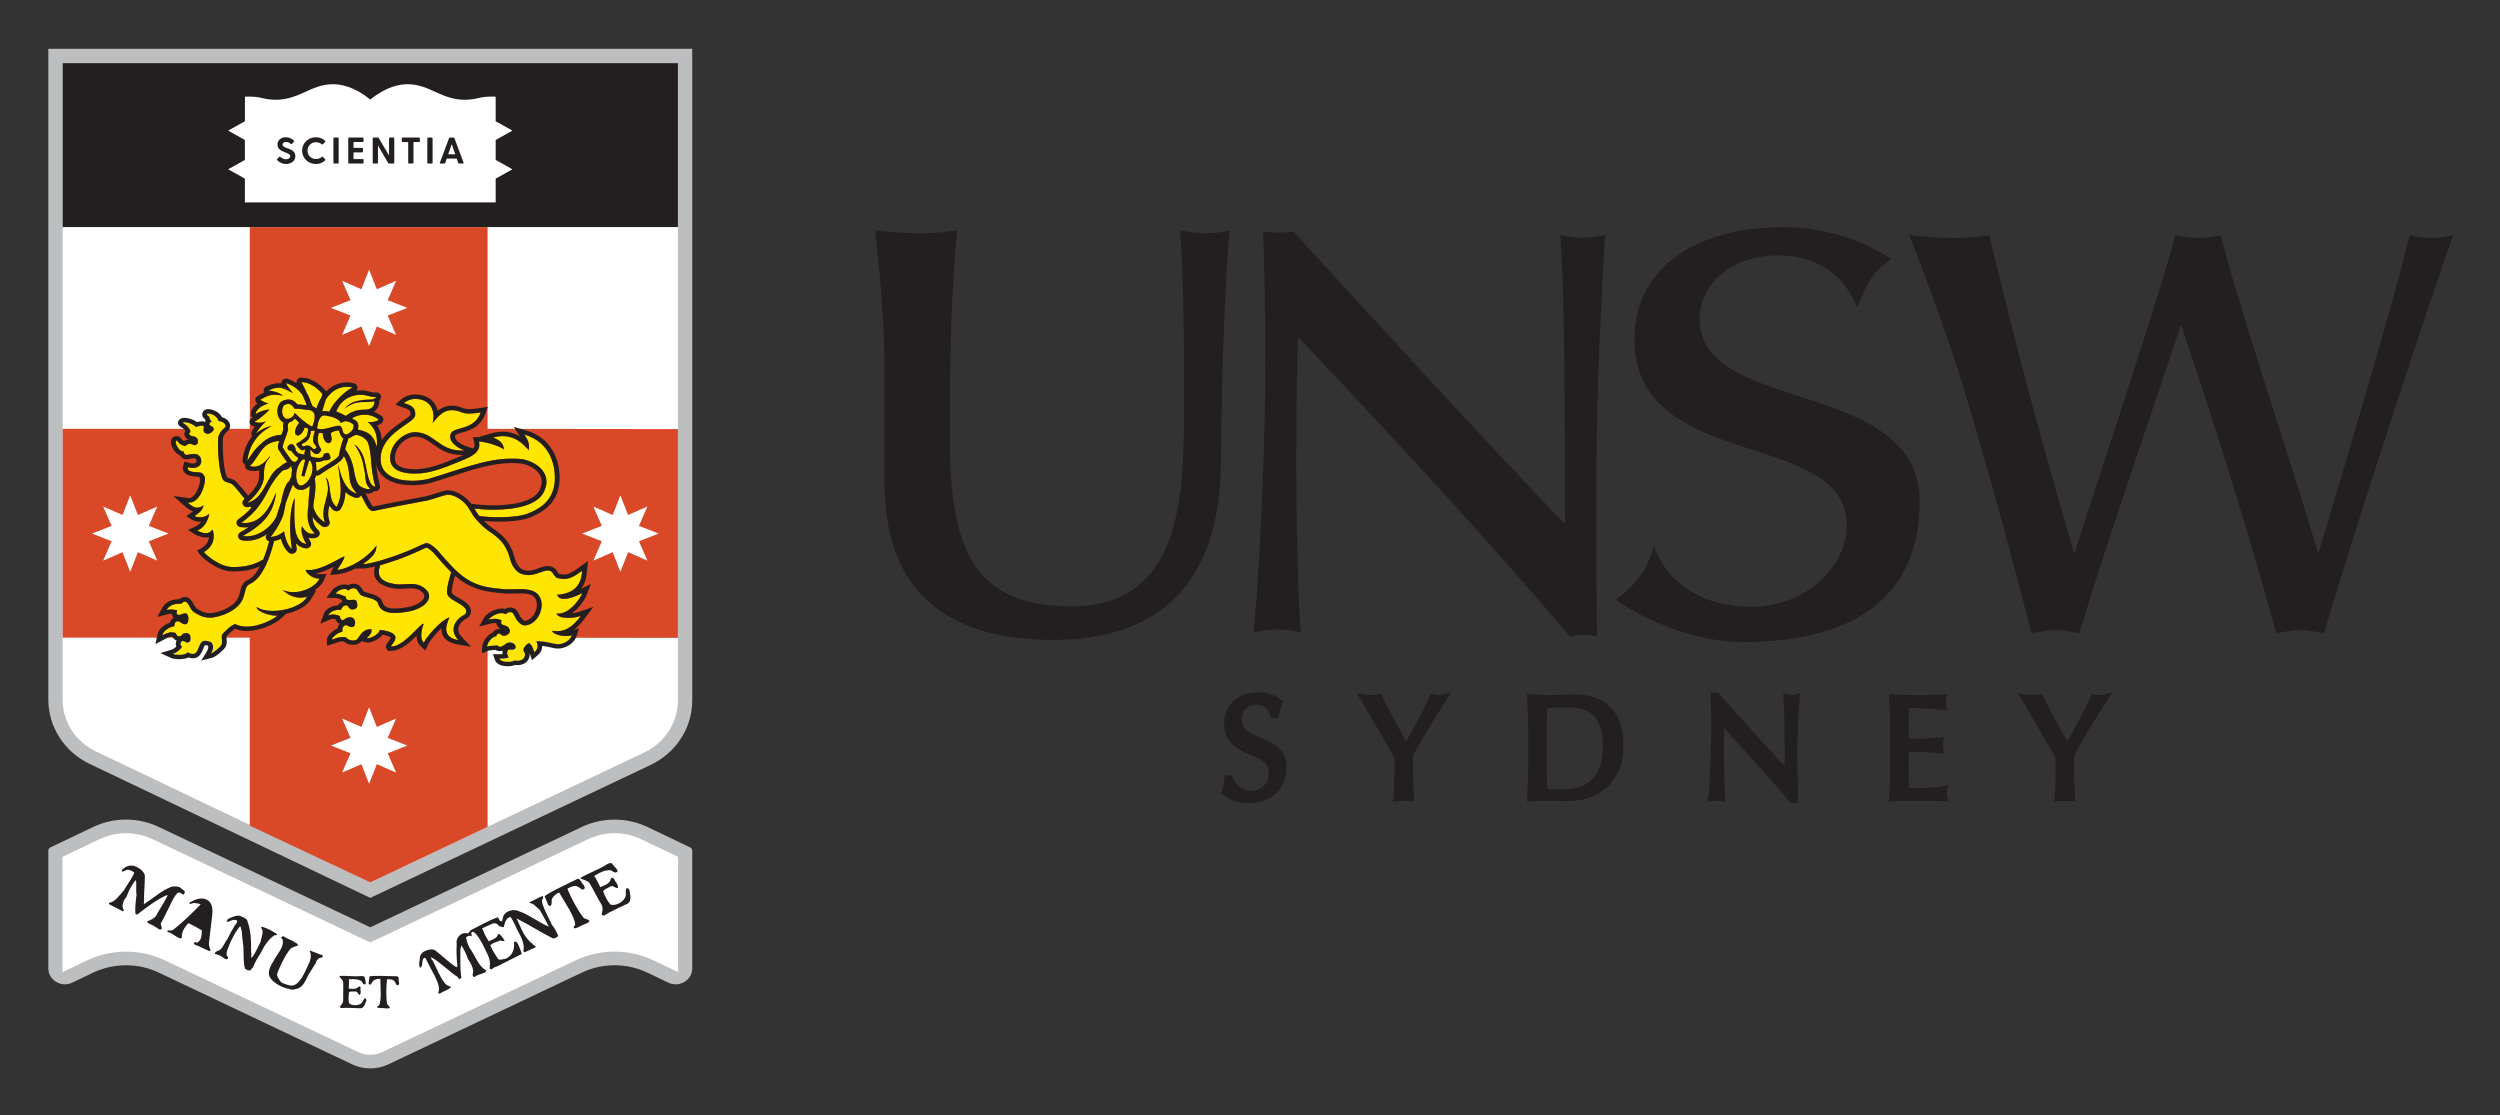 <svg xmlns="http://www.w3.org/2000/svg" role="img" viewBox="41.29 295.29 946.92 422.42"><rect x="41.29" y="295.29" width="946.92" height="422.42" fill="#333333" stroke="none"/><title>University of New South Wales (member) logo</title><path fill="#BCBEC0" d="M303.49 313.785H59.597v246.491c0 10.345 6.065 19.783 15.659 24.365l106.29 50.739L287.768 585c9.624-4.575 15.723-14.03 15.723-24.398V313.785"/><path fill="#FFF" d="M298.067 381.308v179.294c0 8.306-4.985 16.025-12.695 19.678l-103.815 49.245L77.656 579.93c-7.795-3.713-12.636-11.246-12.636-19.642V319.22h233.047v62.088"/><path fill="#D94827" d="M298.067 457.818l-72.096-.092.005-76.417h-90.078v76.417H65.02v79.083h70.873v71.215l45.664 21.509 44.42-21.067V536.81l72.084.096.006-79.088"/><path fill="#231F20" d="M65.02 381.308h233.047v-62.094H65.02v62.094"/><path fill="#BCBEC0" d="M302.625 616.217l-16.097-7.686c-3.888-1.848-8.147-2.8-12.454-2.795-4.24 0-8.479.925-12.382 2.761l-80.141 38.023-80.162-38.023c-7.861-3.718-16.975-3.707-24.83.034l-16.098 7.686c-.524.248-.859.777-.865 1.353v44.514c0 3.494 2.966 6.041 6.243 6.041.918 0 1.86-.191 2.77-.62l7.95-3.803c3.891-1.849 8.143-2.808 12.447-2.808 4.235 0 8.48.925 12.388 2.768l73.264 34.755c4.358 2.067 9.408 2.067 13.762 0l73.276-34.744c3.874-1.83 8.097-2.778 12.376-2.778 4.272 0 8.528.937 12.447 2.808l7.956 3.803c.914.429 1.845.62 2.771.62 3.271 0 6.242-2.53 6.242-6.041v-44.514c-.003-.577-.339-1.106-.863-1.354"/><path fill="#FFF" d="M298.124 663.48l-9.213-4.406c-4.64-2.197-9.706-3.336-14.837-3.347-5.099.011-10.137 1.139-14.751 3.313l-73.279 34.756c-2.857 1.34-6.15 1.34-9.007 0l-73.279-34.756c-4.615-2.174-9.652-3.302-14.751-3.302-5.114 0-10.247 1.15-14.83 3.348l-9.218 4.395v-43.657l13.985-6.672c6.347-3.014 13.709-3.024 20.067-.034l82.534 39.151 82.52-39.14c6.359-2.997 13.72-2.986 20.073.034l13.994 6.66v43.657"/><path fill="#231F20" d="M177.857 677.201c-1.998-.05-5.286-.305-7.384-.084l-.515-.496c.681-.755 1.304-1.51 1.35-2.457-.113-2.355.092-4.541-.028-6.863-.057-.698-.848-1.307-1.488-2.181l.403-.214c2.383-.072 5.292.31 7.387.13.722-.062 1.412-.163 1.868.359 0 .953.623 1.86.29 2.694-1.084.282-1.068-.709-1.541-1.193-1.364-.835-3.06-.808-4.466-.689-.29-.111-.423.205-.231.604-.048.93-.059 1.921-.116 2.907 1.305.119 2.902.366 3.634-.67.397-.157.397-.157.694-.057.374.817-.06.97.154 1.375.082.653.126 1.364-.38 1.804-.611-.226-.744-1.59-1.882-1.319-.673.062-1.256-.152-2.082.18-.175 1.263-.403 2.802.012 4.266.969.998 3.682 1.032 4.812-.185.524-.486.67-1.691 1.367-1.803l.389.827c-.463 1.144-.833 2.947-2.247 3.065m8.633-.084c-.787.078-1.576 0-2.339-.214-.177-.396.22-.563.665-.728 1.096-1.944.558-6.744.535-10.063-.622-.23-2.169.175-2.693.67-.507.462-.439 1.128-1.27 1.517-.911-.345-.166-1.392-.341-1.787.231-.608.048-.991.164-1.278.219-.569 7.609-.197 10.351-.151 1.039.011.589 1.171.761 1.56.06.716.423 1.494-.397 1.888-.913-.337-.682-.946-1.155-1.442-.358-.777-1.673-.935-2.417-.88-.578-.213-.507.441-.507.441-.288 2.579-.369 6.186.022 8.677.07.664.992 1.003 1.063 1.667-.532.505-1.451.162-2.442.123m-23.474-19.091c-.938-.101-1.961 1.082-2.066 1.962-1.084 1.667-1.729 2.872-2.82 4.529-1.126 2.074-1.916 4.621-4.294 5.273-1.344.282-1.834.648-2.724.125-3.113-.354-7.787-3.061-7.978-5.714-.192-2.215 1.448-4.237 2.58-6.311 1.192-2.069 3.189-4.045 2.634-6.796-.392-.474-.817-.523-.338-.901.045-.423.921-.327 1.31.142.888.534 2.654 1.148 3.459 1.739.395.464 1.767.609 1.223 1.421-.981.316-2.336.648-2.941 1.442-2.119 2.813-3.415 5.793-4.646 8.711-.589 1.285.566 2.694 1.387 3.702.836.514 2.589 1.139 3.904 1.279 3.231-.067 5.229-5.596 6.452-8.081.589-1.21 1.24-2.917.566-4.761-.381-.467.05-.417.05-.417 1.761.614 3.023 1.183 4.778 1.809-.059.49-.104.913-.538.868m-17.635-8.573c-2.46 1.504-4.178 4.373-5.368 6.867-1.147 1.64-2.273 3.725-2.913 5.421-.55.366-.601.789-1.096 1.155-.428-.045-1.305-.141-1.755-.619 0 0-.381-.468-.335-.879-.326-.958-.358-4.452-.437-7.579-.307-2.045-.527-4.113-.654-6.188-.385-.523-.23-1.785-.715-1.419-1.631 2.022-2.226 3.295-3.474 5.799-.633 1.7-1.775 3.768-1.481 5.082.391.473.769 1.003.29 1.38-.499.378-1.33-.141-1.772-.625-.901-.632-1.927-1.064-3.012-1.251.104-.846.536-.8 1.031-1.161 1.854-.294 2.654-3.252 3.739-4.479 1.194-2.485 1.721-3.296 2.915-5.358.485-.377 1.031-1.229.646-1.702-1.327-.58-2.291.175-3.221.507-.501-.055-.94-.106-.456-.484.048-.416.608-.789 1.53-1.114.923-.384 2.4-1.071 3.727-.503 1.254.569 2.575 1.201 2.482 2.047 1.384 3.695 1.367 7.6 1.35 11.572.313.959-.16 1.318.166 2.221 1.64-2.017 2.327-4.147 3.463-6.221.208-1.747 1.397-3.815.168-5.23.057-.427.491-.37.491-.37 2.197.664 3.904 1.712 5.606 2.817-.05.409-.478.363-.915.314m-24.869 6.05c-1.327-.563-3.462-1.712-5.159-2.333-.507-.062-.888-.523-.408-.9.563-.43.938.118.938.118 1.964-1.139 1.679-2.947 1.888-4.695-1.657-1.014-3.358-1.938-5.105-2.765-1.595 1.594-2.718 3.672-2.482 5.482-.549.788-1.316-.152-1.812-.203-.831-.519-1.651-1.048-2.526-1.628-.44-.046-.865-.098-1.266-.57.543-.801 1.31.147 2.35-.597 3.975-3.11 7.063-6.255 10.218-9.444.485-.371-1.327-.574-2.192-.665-.94-.113-1.468.688-1.865.214l.059-.416c1.961-1.128 4.35-2.142 6.497-1.055 2.153 1.089 2.279 3.793 2.018 5.969l-1.229 10.373c-.104.896.231 1.797.566 2.754 0 0-.059.412-.49.361zm-2.933-10.029c-.864-.096-3.057-.771-3.893-1.713 1.149-1.646 3.11-2.783 4.604-4.327.405.478-.663 5.612-.711 6.04m-6.812-11.259c-.884-.598-1.259-1.063-2.192-.743-1.04.812-2.223 3.302-2.817 4.587-1.245 2.489-2.423 4.981-3.606 7.055-.051.417.76 1.431.236 2.231l-.936-.113c-1.174-.901-2.467-1.645-3.854-2.186-.38-.484-.831-.53-.335-.902.983-.326 2.839-1.037 3.539-2.727 1.136-2.074 2.825-4.519 3.992-7.011l-.439-.05c-3.877 1.764-7.345 4.445-10.897 7.162-.484.366-.865-.091-.865-.091-.186-2.23-.031-3.55.437-7.477-.38-.475.133-4.813-.33-5.298-1.499 1.612-2.738 4.12-3.448 6.222-1.034 1.239-2.229 3.302-1.051 5.154 0 0-.057.476-.496.424-1.696-1.099-3.463-1.725-5.164-2.768l.056-.478c2.285-.176 4.023-3.043 5.592-4.639 1.136-2.072 2.775-4.103 3.953-6.604.044-.405-1.26-1.048-1.702-1.092-.825-.525-1.876.28-2.789.603-.392-.473-.333-.952.104-.902 1.178-1.318 3.032-1.792 4.691-1.194 1.755.626 3.417 2.09 3.705 3.466.023 3.55-.386 6.987-.358 10.537l-.056.423c3.98-2.61 7.517-5.782 10.847-6.751 2.295-.175 3.126.344 3.502.873.89.523 1.271.991 1.228 1.409-.057.43-.491.385-.547.88m168.318 3.286c-2.44 1.194-6.562 2.946-8.941 4.541-.418.057-.953-.275-.953-.275.298-1.33.546-2.66-.037-3.811-1.717-2.749-2.94-5.532-4.648-8.248-.538-.807-1.899-1.055-3.265-1.68-.06-.462.352-.519.352-.519 2.821-1.589 6.565-2.958 8.971-4.484.831-.529 1.597-1.087 2.498-.743.635 1.159 2.004 1.857 2.169 3.064-1.129 1.025-1.777-.181-2.67-.473-2.195-.13-4.229.946-5.84 1.982-.42.051-.358.513.115.851.579 1.155 1.234 2.367 1.829 3.584 1.651-.682 3.752-1.369 3.924-3.083.37-.45.37-.45.792-.512 1.002.75.586 1.205 1.113 1.549.535.755 1.068 1.566.766 2.43-.899.117-1.96-1.448-3.149-.418-.787.514-1.62.614-2.401 1.539.651 1.61 1.403 3.628 2.902 5.139 1.822.58 5.113-1.07 5.654-3.251.313-.907-.326-2.463.441-3.038.473-.057 1.002.755 1.002.755.23 1.659.991 4.069-.624 5.101m-17.327 8.22c-.825.519-2.025 1.083-2.924 1.196-.467-.351-.115-.807.305-1.269.029-3.004-3.809-8.356-6.035-12.279-.9.114-2.47 1.545-2.757 2.458-.308.855.219 1.617-.496 2.581-1.311.168-1.127-1.562-1.593-1.898-.115-.862-.599-1.212-.659-1.619-.104-.805 8.897-4.935 12.187-6.604 1.247-.637 1.477 1.049 1.952 1.387.535.813 1.476 1.511.766 2.49-1.311.169-1.432-.698-2.325-1.003-.935-.698-2.597-.067-3.446.45-.832.107-.307.846-.307.846 1.347 3.234 3.653 7.562 5.77 10.267.533.755 1.842.58 2.367 1.342-.3.919-1.604 1.092-2.805 1.655m-11.148 4.948c-4.685-2.383-9.001-5.173-13.698-7.552 1.823 3.568 2.752 7.259 6.193 9.737.115.868 1.304.305 1.003 1.173-.358.45-1.668.603-2.038 1.07-1.315.174-1.96 1.556-2.56.326.794-3.437-1.802-6.501-3.088-9.669-.579-1.217-1.178-2.422-1.768-3.172-1.67.221-2.265 2.395-2.506 3.725-.364.45-1.387-.293-1.801-.236-.527-.767-1.468-1.455-2.719-.88-1.265.575-2.451 1.128-3.716 1.707.654 1.617 1.356 3.229 2.424 4.784.06.395.423-.057.423-.057 1.667-.613 2.913-1.262 3.177-2.523l.407-.057c.938.704 1.533 1.51 2.116 2.66-.893.111-1.361-.232-1.777-.182-1.257.575-2.522.733-3.69 1.771.627 1.554 1.8 3.516 2.868 5.076.546.807 1.785.175 3.089.011 2.45-1.132 3.365-3.763 3.023-6.242.479-.063.838-.581.902-.118.992 1.104 1.16 2.365 1.742 3.516.115.867.66 1.212-.238 1.33-3.222 1.701-5.731 2.84-8.959 4.541-.884.118-1.228.568-2.019 1.076-.473-.344-.426.063-.473-.344-.475.057-.057-.4-.117-.868.439-2.975-1.155-4.878-2.971-8.868-.53-.75-2.365-4.327-3.658-4.159-.419.057-.369.452-.313.862l.117.863c-.479-.412-1.317-.316-2.134.271l.05.405c.232 1.667.865 3.222 1.993 4.777 1.591 2.311 2.527 5.591 5.369 7.331.468.354.06.4-.31.861-1.259.621-2.971.846-4.115 1.814-.998-.698-.231-1.667-.333-2.479-.236-1.673-.89-2.874-1.938-4.372-.614-1.826-1.442-3.567-2.471-5.196-.308.869-.606 1.781-.441 2.987-.011 3.003-.089 5.927.37 9.269 0 0-.419.051-.37.451-.419.062-.875-.287-.931-.693-2.858-1.747-6.949-5.905-10.19-7.596 0 0 .172 1.273.577 1.206 1.714 3.189 2.584 5.995 4.649 8.655.588.817 1.479 1.104 2.366 1.397-.408.057.057.404-.352.461-.778.575-1.194.621-2.025 1.133-.842.118-1.984 1.482-2.5.732 1.017-2.236-.684-4.941-1.338-6.563-1.239-2.351-2.353-4.327-3.53-6.751l-.466.062c-.778.57-.612 1.776-.854 3.106-.369.45-.369.45-.854.519-.105-.813-.285-2.074.092-2.942-.18-1.342.525-2.638 1.747-3.218 1.189-.568 3.271-1.239 4.338-.141 2.903 2.198 4.964 4.445 7.825 6.198l.347-.462c-.331-2.783-.426-5.596-.293-8.384-.259-1.443.408-2.896 1.685-3.629.413-.463 1.673-.614 2.62-.334.363-.45 1.076-1.431 1.494-1.48 3.287-1.64 6.082-3.297 9.426-4.548l.411-.057c.519.755.645 1.617 1.547 1.499.298-.912.188-1.718.899-2.688 1.149-1.381 3.639-2.113 5.538-1.121 3.156.884 9.008 5.173 11.281 5.759-1.239-2.424-2.365-4.379-3.49-6.351-.998-.687-2.059-2.254-3.43-2.49-.413.056-.458-.35-.458-.35 1.659-.619 3.26-1.708 4.885-2.322.948.282-.242 1.324-.131 2.119.878 3.286 2.569 5.996 3.797 8.769 1.072 1.148 1.73 2.761 2.307 3.92.466.433-1.565 1.515-2.034 1.165"/><path fill="#FFF" d="M181.545 371.963h47.486v-9.007l6.344-3.55-6.344-3.541v-7.554l6.344-3.549-6.344-3.542v-9.317s-2.273-.076-3.809.068c-1.518.143-3.099.561-3.099.561-1.189.271-2.395.448-3.611.518-9.596.544-14.128-5.699-22.462-5.852-3.415-.068-8.365.879-14.504 5.781-6.147-4.902-11.103-5.849-14.513-5.781-8.336.152-12.867 6.396-22.462 5.846-1.211-.071-2.417-.242-3.606-.513 0 0-1.581-.417-3.116-.561-1.519-.145-3.789-.068-3.789-.068v9.317l-6.354 3.542 6.344 3.549v7.56l-6.344 3.535 6.344 3.55v9.007h47.495"/><path fill="#231F20" d="M153.163 354.496c0 1.86-1.76 2.916-3.533 2.916-1.31-.011-2.556-.566-3.437-1.535l.017-.296.864-.91.33-.017c.69.589 1.384.958 2.271.958.857 0 1.536-.451 1.536-1.155 0-1.742-4.829-1.212-4.829-4.432 0-1.719 1.501-2.758 3.172-2.758 1.27 0 2.299.521 3.116 1.31v.29l-.806.943-.301.049c-.716-.539-1.223-.792-1.95-.792-.814 0-1.293.423-1.293.998 0 1.731 4.848 1.016 4.843 4.431m11.349 1.194v.301c-.958.918-2.234 1.431-3.556 1.42-2.902 0-5.237-2.24-5.237-5.065 0-2.846 2.335-5.08 5.237-5.08 1.42 0 2.654.549 3.556 1.426v.29l-.958 1.003-.307.011c-.634-.555-1.454-.854-2.301-.842-1.725-.023-3.145 1.355-3.173 3.082v.11c0 1.817 1.395 3.178 3.173 3.178.842.011 1.667-.288 2.301-.843l.307.012.958.997m3.281-8.308h1.559l.214.209v9.421l-.214.214h-1.559l-.219-.214v-9.421l.219-.209m11.206 8.356v1.273l-.217.214h-5.367l-.22-.214v-9.421l.22-.209h5.353l.22.209v1.281l-.22.206h-3.575v2.229h3.358l.216.209v1.279l-.216.214h-3.364v2.516h3.595l.217.214m11.631-8.147v9.421l-.208.214h-1.786l-.274-.144-3.91-6.677v6.607l-.214.214h-1.564l-.214-.214v-9.421l.214-.209h1.79l.265.146 3.914 6.675v-6.618l.217-.209h1.558l.212.215m9.684 0v1.281l-.22.206h-2.197v7.934l-.215.214h-1.557l-.22-.214v-7.928h-2.208l-.221-.206v-1.282l.221-.209h6.402l.215.204m3.045-.209h1.559l.22.209v9.421l-.22.214h-1.559l-.219-.214v-9.421l.219-.209m13.391 9.839h-1.62l-.248-.162-.595-1.701h-3.778l-.6 1.701-.248.167h-1.619l-.172-.242 3.542-9.433.243-.175h1.453l.277.175 3.538 9.433-.173.237zm-3.018-3.497l-1.338-3.837-1.338 3.837h2.676"/><path fill="#FFE600" d="M168.603 451.149c.45 0 3.667 1.67 3.667 1.67 2.53-1.896 4.59-2.357 7.068-2.357 2.939 0 3.765-1.415 3.843-3.175-4.269.854-6.463-.911-11.584 2.885 1.856-1.875 3.276-2.913 6.79-3.305 2.539-.491 4.386.287 5.437-1.246l-.659.045c-1.708 0-3.173-.859-5.257-.859-3.034.002-7.193 1.286-9.305 6.342m-9.647-3.625c.248.572.496 1.127.744 1.657.451.172.964.451 1.414.875.404-1.354 1.037-2.803 1.902-4.168l.423-1.322c-1.652-2.036-4.731-4.563-8.016-4.563.78 1.315 1.479 2.814 2.141 4.332.693 1.096 1.132 2.191 1.392 3.189m4.35 3.522l.865-.094.634.045.11.018 1.079.23c1.53-3.634 6.418-8.271 8.886-9.144 0 0-1.037-.305-2.142-.305-3.831 0-6.42 2.273-8.054 4.794l-.403 1.327c-.346 1.113-.692 2.255-.974 3.114v.015m-15.009 13.61c.307.519.605.998.907 1.442.91 1.398 1.78 2.55 2.648 3.75l.898.434h.034l.133-.02.121-.018h.009c.363-.115.667-.363.848-.705.69-.839.084-1.037-.539-1.458l-.138-.103-.187-.152-.321-.392-.259-.253-.099-.138-.082-.128-.566-.768-.75-.259c-.518.028-.749-.38-.777-.905-.037-.52.155-.625.64-1.188l.462-.216.299-.053.273.026.138.022.364.178c.558.509.848 1.217.882 1.743.044.6.594 1.095 1.155 1.582l.392.043.121.018.687.164.479.115.149.017.313.041h.056l.017-.618.017-.115.203-.837.028-.358c-.529.038-1.009.655-1.563.094-.732-.537-1.344-1.218-1.794-2.009l.132-.311.268-.196 1.174-.693c.485-.558 2.021-1.17 2.539-2.325-.034-.519.433-1.598.399-2.119-.042-.611-.578-.574-.578-.574l-.809-.175c-.408 1.673-1.211 2.477-2.29 3.059l-.259-.047-.15-.029-.23-.104-.11-.045-.197-.126-.051-.036-.092-.075-.155-.577v-.191l-.012-.403.034-.226.059-.364.08-.264.109-.308.144-.321.109-.23.215-.37.081-.144.288-.423.028-.045.33-.417.059-.079c-.637-.561-1.226-1.567-1.761-1.536-.479.548-.963 1.092-1.563 1.131-1.524.687-.901 2.228-.865 2.746-.254 1.482-.952 3.063-1.502 4.616v.015l-.253.766c-.155.476-.283.96-.369 1.444"/><path fill="#FFE600" d="M160.387 458.374l-1.31.073c-.324 2.016-.497 3.689-3.116 4.841-.671.256-.248.867.073 1.05.55-.027 1.018-.259 1.513-.324h.011l.144-.011.087-.01.772.219.006-.005.423.287 1.002.873.589-.034c1.011-.653.617-.554.017-1.572-1.789-2.077.347-4.903-.211-5.387m-16.45 41.995l.044-.011-.044.011h-.175.175m15.064-49.647s-2.401-.381-4.328-.556l-.006-.004-.82-.063h-.056l-.676-.031-.299.015-.578-.854-.203-.209-.364-.352-.242-.126-.347-.175-.253-.039-.318-.045h-.073c-.451.011-1.471.287-1.64.599-1.153 1.575-.693 4.06.555 4.898l.288.142.907-.011c1.014-.188 1.862-.886 2.237-1.85l.011-.041.064-.185.012-.029.045-.16.301.332c.777.82 2.693 2.558 4.344 3.742h.005c.792.575 1.524 1.019 2.021 1.141.484-1.155.803-2.25.881-3.203v-.012c.124-1.388-.268-2.467-1.468-2.924m0 19.423l-.145-.262-.053-.094-.338-.062-.099-.016-.543 1.811-1.268 4.251-1.096-.271 1.442-6.063-.924-.175-.006-.005c-2.263 2.163-2.752 5.459-2.378 7.651.167.94.491 1.662.902 2.021l.09.062.417.171.259.031.104-.011.149-.016.276-.071.164-.057.316-.157.138-.068.462-.318.076-.064.38-.344.174-.186.271-.3.183-.23.248-.319.175-.259.076-.104v-.005c1.142-1.828 1.748-4.351.548-6.541"/><path fill="#FFE600" d="M160.928 468.66l1.079.087h.006l.611-.045.082-.005.484-.147.082-.034.316-.259.028-.058.104-.415c.253-.682.544-.797 1.057-.825l.445-.133.166.005.104.018.187.092.067.045.22.214.082.133c.243.375.398.907.431 1.426-.462 1.079-1.927.842-2.527.876-1.003.595-2.059.648-3.172.714.634 1.619.028 2.897.577 3.381l.156-.115c2.256-1.647 4.96-3.039 6.674-4.327l.191-.133.606-.53.155-.133.521-.648c.347-2.19.915-4.344 1.713-6.42-1.01-.703-1.641-2.578-1.674-3.099-1.288.076-2.158.403-2.713.739l-.414.273c.149 1.521.97 3.172-.634 3.801h-.186l-.122-.011-.155-.022-.175-.041-.138-.058-.217-.115-.115-.083-.237-.21-.087-.105-.259-.363-.031-.07c-.397-.8-.639-1.673-.708-2.561l-.025-.156s-.865-.115-1.383-.087c-.907 2.234-.335 4.604.809 6.106l.039.595-.501.6-.33.369-.056.057-.307.203-.011.011-.403.065h-.098l-.485-.042c-1.039-.167-1.459-1.868-1.963-1.315l.048.779.093 1.379c.229.203 1.048.462 1.95.6h.043m-27.633 29.644c.496.084 1 .123 1.502.123 5.838 0 10.583-5.387 11.343-7.93.518-1.734 1.068-3.43 1.628-5.055.496-2.569 1.152-5.429 2.386-7.289l.648-.577c.315-.728.617-1.367.898-1.951-.005-.813.071-1.625.231-2.422-.22-.468-.327-.98-.321-1.502l-.087-.027c-.386.768-1.102 1.32-1.944 1.5l-.163.034c-.398.065-.783.183-1.147.365-1.668 1.534-3.601 3.969-5.345 7.392-1.823 3.564-4.521 8.475-10.246 12.295.501.078.98.115 1.442.115 7.004 0 10.252-7.917 11.737-11.655-.824 7.819-4.69 12.087-12.562 16.584m43.097-16.099c.536 0-2.36-1.441-2.718-6.077-.324-4.129-1.037-6.438-2.204-8.165l-.022.152-.197.53c-.843 1.421-2.787 2.599-5.038 3.969-1.268.767-2.566 1.559-3.722 2.413-.33.241-.721.374-1.13.374l-.313-.055c-.144.436-.324.859-.53 1.267.541 2.868.09 5.806-.357 8.68l-.186 1.228c.011.404.017.805.064 1.212 1.054 2.527 1.592 3.508 4.311 5.539-1.6-5.039.611-7.791 1.147-12.272.132-1.212-.161-3.034-.732-4.906 2.267 2.285.519 8.424 3.98 11.159 3.094-5.076.75-11.682.693-16 1.858 9.209 5.286 10.461 6.954 10.952m-17.986.104c.115-1.05.22-2.075.242-3.077-.953.937-2.135 1.635-3.387 1.635l-.549-.049c-.639-.084-1.631-.461-2.324-1.827l-.161.042h-.099c-.809 1.913-1.702 4.229-2.598 6.817-.265 1.322-.473 2.539-.684 3.423-.941 4.322-5.08 9.424-5.08 9.424 3.153-.271 4.928-2.023 4.928-2.023l.164-.23c.442 2.727 1.315 5.342 3 6.896-1.31-8.402-.589-16.411 1.079-19.389 0 .187-.659 10.56.667 13.907l.017.034c.643 1.915 1.849 3.194 3.694 3.432-1.149-1.967-2.214-4.486-1.679-6.511l.034-.157c.208 0 1.231 2.814 3.849 2.814l1.039-.141c-3.192-2.984-2.995-6.798-2.412-10.79-.033-1.443.116-2.852.26-4.23"/><path fill="#FFE600" d="M164.512 452.648c-.902-.138-1.524.271-1.98.959h-.017l-.116.191-.149.275c-.451.937-.705 2.192-.899 3.464.701.352 1.631.356 2.6.215l.032.012.217-.045c.417-.062.826-.143 1.236-.247l.206-.052c.583-.146 1.155-.306 1.696-.45l1-.254.298-.059.75-.104.578.024c1.155.547.89 1.666 1.281 2.446.75 1.332 1.834.76 2.643.022l.04-.041.265-.252.059-.06.259-.287.226-.254.057-.076.115-.131c.446-1.067.474-1.768-.143-2.165-.547-.38-1.158-.67-1.8-.858l-.034-.006-.578-.087h-.04l-.254.029-.219.016-.29.094-.172.047-.981.496-.236-.439-.116-.144-.242-.264-.174-.164-.271-.212-.231-.157-.265-.16-.288-.161-.192-.094c-.461-.225-.946-.397-1.442-.538h-.005l-.778-.165.017-.018-1.663-.346m32.928 24.748c2.032 0 4.057-.225 6.035-.682 12.359-3.624 21.608-7.703 31.745-7.703 1.04 0 2.097.045 3.167.139 5.471.554 11.984 5.042 9.249 11.625-1.989 5.87-11.054 7.582-19.409 7.582-2.561 0-5.039-.165-7.242-.419.431.739 1.113 1.884 1.356 2.181l.565.645c2.297.289 4.846.457 7.362.457 4.241 0 8.354-.439 10.864-1.366 3.792-1.536 10.328-4.447 10.328-13.566 0-4.795-1.735-13.581-11.579-16.389 1.327 2.031 1.944 3.033 1.766 5.743l-.059.021c-.601 0-3.579-5.181-9.9-5.181-1.097 0-2.307.156-3.629.528 2.434.98 3.981 2.174 4.109 4.632-.533-.976-6.74-3.106-9.476-3.106 1.167 4.52-4.015 6.176-8.108 7.856-4.637 1.9-10.417 4.29-15.94 4.29-7.829 0-9.579-3.035-9.579-5.826 0-5.858 5.549-9.861 9.365-9.861 7.201 0 9.077 6.934 17.563 6.934.405 0 .808-.011 1.254-.045-2.061-.676-5.45-2.604-5.45-5.257 0-4.465 8.732-1.301 11.577-9.111-1.408.251-2.833.389-4.259.418-3.491 0-3.537-1.283-6.767-1.283-3.399 0-5.516 2.806-7.201 4.917 1.125-4.118-.387-9.19-6.701-9.19-1.217 0-2.947.491-4.222 1.631.461.198 4.823.705 4.315 4.552 0 3-13.098 6.579-13.098 16.59.003 6.289 6.153 8.249 11.999 8.244m-50.326-5.135c1-.899 1.992-1.558 2.913-1.921l-.253-.347c-1.09-1.455-2.116-2.964-3.062-4.523l-.209-1.068c.116-.692.318-1.385.555-2.079-1.938.081-3.803.774-5.316 1.986-2.445 2.348-3.702 5.649-5.826 7.488.513.181 1.051.269 1.592.273 2.251 0 4.189-1.689 6.26-4.271-.921 2.279-2.539 1.706-2.539 8.003 0 3.854-3.546 7.632-6.288 9.917 6.893-1.589 7.201-10.74 12.173-13.458m63.48 47.289c0-2.497 1.045-5.5 1.586-7.528-2.121-2.063-4.268-4.56-6.79-7.488-.512-.514-1.858-1.605-2.462-1.844-.394.091-1.293.445-3.336 1.443l-.248.123c-3.896 1.81-9.474 3.843-14.038 5.123-1.372 3.825-.198 6.221 5.595 7.167.625.079 1.237.106 1.843.106 1.464 0 2.867-.168 4.223-.168 1.53 0 3 .214 4.442 1.126 5.452 3.494 1.063 8.531-6.579 9.507-1.222.175-2.625.343-4.008.343-2.908 0-5.714-.761-6.43-3.854-.194-.503-.558-.654-1.067-.98-1.406-.914-3.328-1.037-4.396-1.521-2.186-.507-1.673-3.021-3.792-3.021-.728.068-1.418.384-1.927.914-.375-.435-.932-.671-1.511-.644-1.183 0-2.591.756-3.335 1.77 1.144 0 2.208.486 3.346.981l.248.066.172-.027.29.935c.194.389.623.496 1.13.496.549 0 1.183-.118 1.749-.118l.305.011c.561.023.749.604.82.835.402 1.341.44 2.84-1.888 2.84-.448 0-.882-.339-1.31-1.048-.097-.135-.344-.541-.817-.541h-.006c-1.033.057-1.662.834-2.02 1.791l-.803-.089c-1.598 0-3.502.878-3.942 2.141.55-.241 1.138-.371 1.733-.371.513 0 1.073.096 1.725.271l.792.286.16.068.082.715.437.677.434.18c.519 0 1.008-.676 1.794-.957l.998-.18.589.062c1.805.354 1.689 3.093.755 3.572l-.64.106c-.991 0-1.518-.755-2.234-.755l-.454.107c-.82.591-.995 1.476-.786 2.371-1.69.203-4.063 2.165-4.063 3.055 1.589-.485 2.119-1.049 4.849-1.049h.338c.538.587 1.177 1.049 1.848 1.212l1.009.141c.764 0 1.397-.259 1.738-.693 1.643-2.528 2.561-3.347 4.66-3.61l.521.016c.347 1.239-.368 2.069-1.732 3.37l.383.05c1.614 0 4.995-2.163 4.406-3.188 2.736.305 6.105 1.049 6.105 2.964 0 1.38-1.927 3.369-1.806 3.369 4.652 0 9.261-6.474 11.996-8.52l.358-.135.126.135c-.259.35-1.915 5.195.041 7.083 1.022-2.254 6.404-8.536 9.711-9.59-1.591 3.562-2.566 7.557 3.404 8.604-4.327-4.548 0-8.604 2.193-9.596.509-.288.795-.75.795-1.218 0-3.104-7.316-3.973-7.316-7.375"/><path fill="#FFE600" d="M143.221 500.29c-.428-.125-.797-.396-1.034-.773-.353-.568-.299-1.301.126-1.819l.116-.146c-2.13 1.476-4.741 2.546-7.632 2.546-.6 0-1.222-.045-1.817-.136-.722-.101-1.305-.625-1.468-1.335-.133-.693.197-1.392.82-1.742 1.132-.64 2.164-1.27 3.099-1.904-1.009.12-2.032.104-3.035-.052-.705-.092-1.288-.588-1.479-1.27-.155-.667.121-1.366.704-1.73 1.992-1.338 3.567-2.806 4.889-4.327l-.347-.484-.778.232-.44.043c-.65.011-1.256-.324-1.597-.881-.394-.682-.237-1.541.38-2.031l.271-.237c-1.846-2.367-3.798-4.674-4.559-5.35-.94-.935-2.358-.651-3.403-1.604-.132-.12-.33-.276-.589-.924-1.8-4.735-1.729-15.059-1.397-15.924.521-1.442 1.344-2.284 2.24-3.081.803-.705.093-1.73-.49-2.043-.543-.305-1.144-.491-1.761-.546-.572-1.791-2.104-2.66-3.905-2.84h-.037c-.321 0-.707.324-.101.76.865.59.448.363.749 1.189.127.335.322.721.755.923l.265.057c-.667.198-1.152.561-1.163 1.189-.025.549 2.93.924 1.048 2.748-.431.439-1.008.721-1.625.791h-.116c-2.829-.363-.561-3.042-2.042-3.042-.716 0-1.629.203-2.482.583l.098-.138c-.403-.525-2.591-1.746-4.276-1.746l-.403.022c-1.129.314 1.57.271 2.632 3.379l-.49.982c0 1.408 3.457.12 3.304 3.044l-.248.77-.805.496c-.595 0-1.243-.554-1.986-.554l-.403.058-.732.259-.699.606.023-.092c-2.578-.475-2.71-2.061-3.237-2.061l-.099.018c-.881.473.924 4.107 2.455 4.107l.104-.005.156-.16c.027.496.202.98.656 1.332l.521.172.519-.089c.766-.175 1.536-.319 2.234-.319 1.065 0 1.978.347 2.55 1.444.904 2.399-.634 3.865-2.944 3.865-.595 0-1.229-.099-1.891-.288-.555 1.789 2.612 1.951 4.378 1.96h.056l.797.232c.865.572 1.276 1.431 1.276 2.284 0 2.88-2.102 8.943-6.037 8.943l-.558-.034c1.575 1.41 2.62 1.97 3.623 1.97.784 0 1.541-.335 2.511-.88-.947 2.425-1.53 2.626-3.519 4.029 0 0 .805.507 2.093.507.969 0 2.192-.287 3.561-1.304-.66 2.676-1.832 5.102-4.525 6.325 0 0 1.558.96 3.15.96.929 0 1.859-.327 2.51-1.346h.011c.187 0 2.113 5.528-3.26 8.496.612.88 5.962 5.691 10.957 5.691 4.091 0 7.872-.591 11.557-2.901.905-2.23 1.642-4.53 2.215-6.874"/><path fill="#FFE600" d="M252.041 527.668l.771.063c4.007 0 7.948-5.059 9.001-7.73-3.172 1.532-5.358 2.153-6.854 2.153-1.521 0-2.33-.644-2.71-1.601l.316.057c8.264-.767 8.902-5.939 9.244-9.101-3.091 2.231-4.807 3.082-6.877 3.082-.865 0-1.784-.142-2.89-.4 0 0-.376-.626-.854-.941l-.381-.619-.434-.62c-.431-.416-1.014-.642-1.614-.63-1.905 0-4.345 1.769-7.334 1.769-1.04 0-2.151-.214-3.325-.789-1.299-.654-2.451-2.355-2.919-3.369-.912-1.979-1.004-4.012-2.117-5.681-1.068-2.513-3.255-4.484-5.452-6.028-2.566-1.589-4.812-3.804-6.717-6.142-.512-.624-1.883-3.075-2.307-3.716-1.559-2.286-4.86-4.765-7.883-4.765-2.192.496-5.494 1.764-7.69 2.249-7.65 1.479-13.248 2.422-20.288 3.964l-.211.02c-1.674 0-2.911-3.072-4.409-5.989-.347.622-.997 1.007-1.713 1.007l-.549-.087c-1.403-.379-2.676-1.118-3.715-2.132-.093 2.181-.578 4.384-1.807 6.404-.271.447-.732.749-1.25.832l-.318.022c-.425 0-.843-.139-1.184-.403-.65-.521-1.152-1.11-1.558-1.754-.467 1.903-.679 3.645.082 6.033.226.716-.082 1.49-.732 1.866l-1.009.282c-.411 0-.809-.128-1.138-.376-1.845-1.377-2.826-2.376-3.578-3.588.093 1.96.654 3.71 2.211 5.17.457.428.634 1.037.462 1.612-.186.585-.665 1.037-1.265 1.183-.963.271-1.992.271-2.96.011.23.496.503 1.026.825 1.561.324.559.284 1.246-.104 1.753-.358.462-.904.732-1.487.721l-.253-.012c-1.432-.18-2.747-.866-3.694-1.967.076.693.175 1.387.279 2.092.102.732-.301 1.442-.983 1.73l-.806.18c-.473.005-.93-.17-1.282-.484-1.293-1.195-2.256-2.886-2.913-5.168-.709.338-1.569.637-2.586.841-1.107 4.682-3.952 14.092-9.249 16.329-3.26 1.544.406 7.364-9.449 11.433-1.547.553-3.496 1.262-5.638 1.262-1.161 0-2.372-.209-3.611-.766-.831-.4-1.641-.851-2.424-1.342-1.794-1.381-1.991-3.995-3.428-3.995-.375 0-.826.32-1.271.805-1.944.012-4.333.091-5.635 2.413.575-.152 1.125-.203 1.625-.203 1.079 0 1.944.241 2.446.327l-.276.727.104.75.75.271c.774 0 1.651-.637 2.366-.637l.428.096c1.13.489 1.13 3.511 0 3.995l-.515.077c-1.068 0-1.648-1.132-2.758-1.132l-.519.086c-.439.207-.693.939-.727 1.842-1.361.045-4.102 1.357-4.558 3.447 1.603-.866 2.51-1.205 3.439-1.205.426 0 .865.073 1.389.202h.053l.116-.011c.206.475.473.925.822 1.257l.4.152.42-.079c.853-.123.896-.846 1.369-1.071.347-.096.701-.141 1.06-.146 1.315 0 1.673.923 1.673 2.124 0 .461 0 1.223-.97 1.464l-.375.041-.27-.029-.612-.378-.665-.225c-.662 0-.916.823-.916 1.144 0 .277.214.693.575 1.167-.992 1.245-2.048 2.157-3.477 2.603.437.203 1.355.321 2.319.321 1.217 0 2.51-.185 2.983-.637l.248-.378c.645.4 1.338.678 1.989.678l.826-.175c1.76-1.269 1.315-4.812 3.924-4.812.705.032 1.389.202 2.026.495.76.271 1.51 2.136.183 4.327.611-.158 3.463-2.423 3.924-3.335.519-1.465-.29-2.761.253-3.754 0-.484 3.866-4.051 4.928-4.051 1.333.683 2.846.964 4.39.964 4.832 0 10.041-2.717 11.655-4.204l-.69.046c-2.812 0-7.674-1.962-7.185-3.309 1.305 1.021 3.556 1.505 6.075 1.505 4.947 0 10.948-1.876 12.971-5.33-.823.18-1.674.304-2.539.304-2.054 0-4.268-.692-6.728-2.907 1.27.585 2.665.845 4.068.845 4.299 0 8.694-2.399 9.889-5.14h-.034c-2.961 0-5.164-2.365-5.164-3.34.386.072.786.113 1.2.113 5.246 0 12.447-5.134 13.433-5.134l.093.022c-1.068 3.015-2.119 3.583-2.736 5.048 4.531-.462 11.464-4.553 14.771-9.234.144 3.206-2.328 4.941-5.142 7.071 3.197 0 13.323-3.206 19.826-6.209.964-.474 3.566-1.787 4.431-1.787 1.228 0 3.679 2.316 3.789 2.451 8.54 9.906 12.245 13.94 23.807 14.825 1.057.191 2.195.231 3.363.231 1.403 0 2.852-.063 4.238-.063 3.485 0 6.623.445 7.885 3.64 1.594 4.063-1.662 10.092-6.051 10.092-1.605 0-2.924-2.028-3.248-2.524-.671-1.019-.838-2.523-2.213-2.523-.649.038-1.255.338-1.694.822-.473-.311-1.026-.461-1.593-.44-2.07 0-4.46 1.703-4.922 2.508.924-.229 1.651-.366 2.349-.366.831 0 1.615.187 2.584.621-.854 2.14 1.53 1.61 2.455 2.501l.575.89c.577 1.273-.837 2.407-2.095 2.407-.478.017-.94-.175-1.259-.536l-.633-.316-.138.012c-.475.103-.772.525-.952 1.066-1.638.011-3.404 2.924-3.462 3.888.813-.305 2.905-.322 3.913-.475l.115.198.826.36.144-.011c1.21-.203 1.8-1.071 2.741-1.505l.92-.142c2.322 0 3.313 2.817.731 2.817l-.521-.045-.392-.034-.451.17c-.583.71-.403 1.499-.068 2.231l.316.536c-1.014.461-2.28.484-3.53.484.287.844 1.712 1.21 3.115 1.21 1.01 0 2.001-.18 2.573-.53l1.057.103c1.113 0 2.169-.366 2.61-1.29.062-.141.473-1.002.206-1.532l-.479-.902c-.096-.23-.144-.534.058-.957.421-.885 1.125-1.606 2.004-2.047 1.113.7 1.411 1.556 2.054 3.495 1.811-1.533 1.067-3.313.721-4.125l-.019-.018.572-.012c2.872 0 5.696.919 7.188 1.111l.53.032c2.213 0 4.665-1.605 5.225-3.413-.728.207-1.491.315-2.252.305-2.378 0-4.885-.846-5.28-1.996.648.118 1.271.17 1.853.17 4.368 0 7.121-3.172 9.058-5.782-1.426.491-3.172.762-4.773.762-2.232-.042-4.164-.561-4.47-1.717M140.392 463.18c1.739-1.691 4.063-3 7.514-3.209.288-.763.541-1.502.685-2.174v-.022c-.189-.811-.138-1.653.141-2.432l-.484-.243c-2.068-1.426-2.541-4.907-.989-7.107.837-1.269 3.099-1.384 3.11-1.384h.144c1.668 0 2.725.98 3.347 1.812 1.057.057 2.412.225 3.507.374l-.155-.791c-.183-.415-.364-.837-.541-1.25l-.746-1.708c-1.141-1.772-3.074-3.561-6.271-4.674.296 1.222 1.91 2.787 2.51 3.836 0 0-3.42-2.085-5.015-2.085-2.122 0-2.93.556-4.224 1.074 3.654.347 5.511 1.894 5.539 1.921-1.273-.161-2.259-.321-3.212-.321-1.53 0-2.978.419-5.449 1.933 1.155.672 2.159 1.118 3.175 1.382-2.907.776-4.842 2.576-4.882 4.024 1.651-1.056 3.683-1.605 5.28-1.795-1.662 1.856-3.595 3.457-5.737 4.73 0 0 .792.329 1.916.329.733 0 1.618-.143 2.504-.6-.893 1.056-2.423 2.169-3.789 4.69 2.26-1.881 4.528-2.631 6.019-2.803 0 0-8.188 3.195-9.348 13.133 1.079-1.557 2.769-4.501 5.451-6.64m40.46 17.411c.403 0 .617-.126.468-.403-2.02-1.685-1.442-4.598-2.048-6.97-.341-1.499-.601-5.257-3.728-9.553 1.576.823 2.843 3.271 3.127 3.92 1.637 3.491 1.504 11.616 4.77 12.107-2.121-8.049-1.067-11.132-2.721-16.671-.97-1.793-2.817-2.936-4.854-3.012 0 0-.034.232-1.079.538-.473.387-1.02.674-1.609.842l-.093.579c-.479 1.269-.805 2.375-1.085 3.458 4.195 5.726 2.719 9.431 4.928 13.213.67 1.157 2.902 1.952 3.924 1.952m-6.297-26.864c.395.183.803.399 1.248.682 1.037.674 1.41 1.696 1.125 3.023l-.056.569c5.099 1.063 6.085 3.117 7.12 6.579.578-5.78-1.713-7.934-3.497-9.554.37.115.761.156 1.153.156 1.519 0 3.06-.688 3.06-.971-1.535-1.199-3.423-1.85-5.368-1.856-1.708 0-3.37.502-4.785 1.372"/><path fill="#231F20" d="M230.299 533.534l-.451.034-.052.011-.039.012c-.763.157-1.43.614-1.848 1.278-2.249.896-3.893 3.854-3.969 5.229l-.138 2.631 2.636-1.014c.296-.101 1.372-.175 1.951-.226l.577-.045c.491.315 1.045.473 1.635.473l.484-.032.588-.136c-.104.428-.12.873-.053 1.318-.386.016-.771.016-1.129.016h-2.482l.75 2.176c.52 1.506 2.338 2.384 4.847 2.384.559 0 1.779-.051 2.869-.469l.76.041c1.978 0 3.579-.851 4.257-2.288.37-.704.51-1.5.405-2.287l.052.146.831 2.547 2.124-1.803c1.194-1.008 1.777-2.215 1.746-3.611 1.171.141 2.307.389 3.276.603.765.169 1.41.316 1.977.383l.776.045c3.002 0 6.188-2.119 6.965-4.62l.964-3.077-1.994.632c2.006-1.46 3.37-3.302 4.164-4.361l3.244-4.361-5.364 1.843c-.809.275-1.79.473-2.771.58 2.752-1.949 4.846-5.049 5.626-7.031l1.603-4.068-3.755 1.831c1.787-2.271 2.065-4.964 2.249-6.654l.428-3.906-3.347 2.413c-2.895 2.096-4.245 2.744-5.758 2.744-.496 0-1.063-.068-1.784-.216l-.606-.607-.073-.136-.721-1.06-.049-.056-.05-.04c-.786-.726-1.822-1.126-2.896-1.109-1.183 0-2.307.411-3.508.846-1.231.45-2.498.912-3.82.912-.859 0-1.712-.214-2.482-.604-.716-.354-1.674-1.594-2.093-2.528-.324-.745-.583-1.523-.781-2.306-.329-1.155-.656-2.338-1.377-3.477-1.04-2.355-2.995-4.519-5.989-6.615l-.034-.023-.048-.027c-1.448-.937-2.792-2.032-3.997-3.27 1.805.175 3.694.28 5.648.28 2.815 0 8.055-.197 11.54-1.497 3.469-1.403 11.459-4.648 11.459-15.117 0-3.358-.922-14.581-12.855-17.983l-4.539-1.299 2.352 3.6c-1.972-1.178-4.233-1.8-6.535-1.789-1.41.007-2.806.214-4.156.601l-4.685 1.327.369.143-.519-.016h-2.297l.53 2.059c.231.896.116 1.617-.368 2.273l-2.71-.886c-1.756-.579-4.238-2.103-4.238-3.683 0-.559.115-.773 2.587-1.466 2.785-.771 7.003-1.942 8.884-7.112l.975-2.671-3.005.491c-1.615.259-2.908.39-3.942.39-.975.029-1.944-.149-2.846-.534-1.245-.516-2.578-.77-3.921-.753-1.933.011-3.804.705-5.28 1.954-.266-1.238-.831-2.39-1.64-3.358-1.097-1.304-3.201-2.863-6.982-2.863-1.51 0-3.749.553-5.479 2.098l-1.904 1.703 2.406 1.022.634.189c2.107.52 2.829 1.241 2.642 2.636l-.011.105v.011c-.271.507-1.871 1.61-3.039 2.422-2.466 1.705-5.703 3.947-7.824 7.117-.135-2.493-.843-4.243-1.722-5.55 1.243-.394 2.366-1.099 2.366-2.246-.005-.5-.242-.98-.645-1.288-.919-.703-1.933-1.25-3.021-1.639 1.305-.789 2.057-2.109 2.136-3.932l-.022-.347.324-.392.347-.995c0-.922-.798-1.666-1.795-1.674h-.093l-.208.026-.375.022c-.561 0-1.172-.159-1.874-.335-1.099-.331-2.24-.507-3.383-.53-.468 0-1.074.034-1.759.133.347-.308.536-.75.53-1.212-.034-.727-.541-1.353-1.25-1.542-.879-.242-1.784-.375-2.691-.386-3.321 0-5.924 1.432-7.863 3.42-2.059-2.521-5.614-5.215-9.452-5.215-.623-.005-1.212.3-1.559.821-.242.379-.309.854-.183 1.29-1.062-.674-2.197-1.228-3.386-1.636l-.643-.11c-.426 0-.848.138-1.189.404-.431.34-.662.875-.612 1.425l-.704-.071c-2.144 0-3.316.507-4.344.958l-.606.259c-.732.274-1.178 1.022-1.062 1.795l.191.522c-.871.39-1.712.847-2.521 1.354-.501.296-.814.831-.814 1.414.005.567.324 1.09.842 1.395l.017.005c-1.555 1.1-2.533 2.516-2.562 3.941-.01.544.254 1.063.705 1.369l-.307.185c-.552.301-.888.895-.859 1.529.048.617.456 1.152 1.067 1.415.099.045.429.172.936.287-.439.595-.831 1.212-1.183 1.863-.299.561-.237 1.241.16 1.738-1.712 2.202-3.2 5.192-3.662 9.155-.07.727.358 1.409 1.039 1.673l-.053.82c.127.572.566 1.037 1.155 1.239.744.25 1.494.381 2.22.381.704 0 1.375-.115 2.003-.316-.059.685-.087 1.466-.087 2.365 0 2.696-2.273 5.453-4.125 7.26-1.437-1.823-2.944-3.595-4.524-5.296-.806-.81-1.778-1.074-2.485-1.271-.499-.131-.792-.219-.983-.391l-.172-.335c-1.597-4.224-1.575-13.571-1.338-14.84.38-1.016.91-1.617 1.746-2.354.676-.562 1.018-1.432.896-2.297-.174-.98-.774-1.839-1.64-2.344-.437-.271-.924-.478-1.425-.596-.933-1.745-2.716-2.84-5.043-3.06l-.096-.005h-.135c-.916-.029-1.758.507-2.116 1.35-.248.664-.144 1.639.894 2.394l.036.023.122.386.126.308-.191.374c-.347-.155-.722-.236-1.102-.231-.594 0-1.265.105-1.921.279-1.212-.797-3.116-1.575-4.739-1.575l-.651.045-.138.012-.133.039c-1.211.335-1.49 1.111-1.546 1.536-.149 1.144.865 1.708 1.207 1.898.427.232 1.039.579 1.499 1.426l-.265.709-.045.19v.197c0 1.199.767 1.805 1.51 2.135l-.403.096c-.374.081-.738.22-1.079.4l-.171.095c-.446-.199-.654-.47-.868-.744-.271-.363-.859-1.118-1.961-1.118l-.694.104-.166.057-.143.076c-.484.259-1.542 1.079-.964 3.066.386 1.33 1.542 3.309 3.215 3.948l.859.983c.479.375 1.079.569 1.69.563l.992-.143c.616-.133 1.25-.259 1.754-.259.519 0 .697.104.876.413.166.496.166.918 0 1.144-.202.254-.682.403-1.27.403-.449-.005-.894-.073-1.328-.206l-1.789-.549-.519 1.674c-.282.847-.116 1.784.445 2.477 1.125 1.382 3.449 1.602 5.584 1.625l.417.842c0 2.422-1.832 7.274-4.231 7.274l-.288-.022-5.621-.8 4.085 3.657c1.023.914 2.113 1.772 3.358 2.187l-.017.011-.561.389-2 1.411 2.076 1.304c.214.133 1.361.797 3.116.797l.433-.017c-.543.815-1.304 1.46-2.194 1.857l-2.809 1.281 2.598 1.609c.206.125 2.076 1.25 4.159 1.25.411 0 .809-.043 1.183-.118-.098 1.325-.709 2.988-2.851 4.159l-1.603.892 1.014 1.453c.792 1.144 6.573 6.462 12.475 6.462 3.33 0 6.816-.337 10.352-1.972-1.285 2.445-2.854 4.462-4.725 5.251-2.009.948-2.435 2.694-2.804 4.238-.561 2.31-1.188 4.937-6.638 7.179-1.417.507-3.102 1.114-4.891 1.114-.975.013-1.938-.191-2.829-.591-.709-.366-1.399-.744-2.076-1.149-.507-.389-.887-1.087-1.245-1.769-.601-1.089-1.42-2.604-3.313-2.604-.755.022-1.482.31-2.049.816-1.961.057-4.846.423-6.468 3.297l-1.91 3.42 4-1.032c.375-.106.761-.139 1.153-.139l.347.009c.059.452.231.926.633 1.297l.139.113c-.728.405-1.251 1.104-1.435 1.915-2.003.632-4.243 2.267-4.733 4.497l-.794 3.651 3.485-1.859c1.51-.823 2.087-.991 2.532-.991l.347.033.727.901.039.045.04.034.854.484c-.2.394-.31.839-.322 1.291l.217.98c-.513.558-1.163.969-1.885 1.205l-4.108 1.269 3.866 1.802c.933.445 2.363.509 3.139.509 1.107 0 2.521-.125 3.559-.644.532.187 1.098.293 1.662.305.561 0 1.11-.118 1.617-.344l.172-.079.149-.118c1.139-.823 1.624-2.058 2.009-3.054.175-.445.49-1.262.705-1.387l.098-.005c.149 0 .474.027 1.051.248.101.293.194 1.064-.429 2.078l-2.135 3.527 4.211-1.104c1.271-.339 4.443-2.987 5.072-4.238l.048-.089.028-.091c.386-1.082.287-2.063.208-2.783l-.042-.767.104-.18c.521-.666 2.229-2.176 3.146-2.767 1.328.534 2.821.805 4.441.805 5.564 0 11.17-3.065 12.937-4.705l1.95-1.808c3.947-.841 7.79-2.694 9.534-5.664l1.927-3.302-.867.191c1.715-1.053 3.06-2.429 3.721-3.938l1.012-2.321-2.707.022c-.437 0-.865-.073-1.279-.219 2.296-.509 4.648-1.532 6.634-2.53l-.242.523-1.067 2.564 2.955-.31c2.007-.198 4.308-.981 6.587-2.142h2.846c1.068 0 2.699-.294 4.598-.755-.496 1.926-.38 3.516.435 4.812 1.096 1.775 3.341 2.908 6.849 3.488.721.09 1.4.129 2.158.129.805 0 1.568-.05 2.307-.091.634-.05 1.277-.072 1.917-.084 1.487 0 2.479.236 3.42.828 1.27.812 1.805 1.669 1.594 2.519-.394 1.511-3.115 3.404-7.403 3.962-1.24.197-2.5.31-3.755.332-3.589 0-4.376-1.278-4.663-2.536l-.023-.089-.034-.097c-.29-.727-.836-1.324-1.535-1.684l-.204-.136c-1.124-.722-2.395-1.037-3.409-1.29-.417-.086-.825-.209-1.217-.354l-.174-.098-.203-.039c-.248-.057-.344-.175-.732-.812-.459-.789-1.327-2.253-3.49-2.253-.69.005-1.367.186-1.979.519-.467-.169-.963-.248-1.459-.248-1.754 0-3.752 1.025-4.829 2.49l-1.941 2.614h3.435c.633 0 1.386.31 2.225.664l.268.475.161.237c-.699.303-1.298.798-1.725 1.419-2.135.102-4.663 1.251-5.378 3.297l-1.282 3.668 3.775-1.635.963-.214c.288 0 .623.045 1.02.136.164.585.501 1.092.981 1.465l.51.327c-.389.507-.637 1.092-.715 1.724-1.998.867-4.023 2.722-4.023 4.236v2.306l2.384-.721c.445-.141.826-.277 1.183-.412.778-.299 1.316-.502 2.677-.536.998.885 2.285 1.359 3.618 1.349 1.333 0 2.539-.519 3.215-1.398l.033-.046 1.35.43.972.135c1.786 0 4.556-1.472 5.688-2.986 2.584.462 3.018 1.092 3.018 1.092 0 .147-.132.644-1.228 2.04-.318.406-.908 1.15-.387 2.074l.502.925h1.112c3.75 0 7.046-2.965 9.779-5.691.047 1.396.423 2.767 1.426 3.735l1.915 1.843 1.067-2.355c.59-1.285 2.805-4.039 5.027-6.124-.071 1.064.172 2.107.692 3.024.933 1.601 2.75 2.648 5.382 3.117l5.174.907-3.464-3.663c-1.157-1.205-1.589-2.378-1.328-3.562.35-1.605 1.933-2.974 2.953-3.426l.088-.034.081-.056c.976-.518 1.604-1.532 1.638-2.637 0-2.456-2.332-3.775-4.384-4.937-1.369-.767-2.923-1.645-2.923-2.456 0-1.792.637-4.002 1.155-5.794l.105-.359c4.321 3.809 8.875 5.91 16.65 6.524 1.012.17 2.158.254 3.606.254.721 0 1.449-.018 2.176-.039.692-.011 1.385-.033 2.063-.033 3.828 0 5.44.659 6.184 2.54.67 1.714.191 4.165-1.167 5.945-.922 1.206-2.077 1.893-3.184 1.893 0 0-.635-.089-1.696-1.701l-.363-.71c-.423-.918-1.201-2.637-3.402-2.637-.69 0-1.371.19-1.972.546-.428-.118-.87-.164-1.315-.157-2.746 0-5.746 2.044-6.519 3.397l-1.956 3.415 4.032-1.015c.848-.214 1.408-.311 1.87-.311l.606.063.271.84c.293.534.762.964 1.322 1.205l-.577.158zm-31.757-80.973c.507-3.848-3.849-4.354-4.315-4.557 1.27-1.136 3-1.626 4.222-1.626 6.313 0 7.825 5.077 6.694 9.19 1.691-2.111 3.809-4.917 7.208-4.917 3.23 0 3.276 1.283 6.767 1.283 1.045 0 2.411-.117 4.259-.418-2.845 7.811-11.577 4.646-11.577 9.111 0 2.654 3.389 4.582 5.45 5.257-.418.034-.838.045-1.254.045-8.486 0-10.362-6.934-17.563-6.934-3.809 0-9.365 4.003-9.365 9.866 0 2.787 1.75 5.821 9.579 5.821 5.523 0 11.308-2.39 15.94-4.29 4.101-1.674 9.275-3.336 8.108-7.856 2.736 0 8.943 2.135 9.476 3.106-.122-2.458-1.675-3.647-4.109-4.632 1.327-.373 2.527-.528 3.634-.528 6.312 0 9.29 5.181 9.895 5.181l.059-.021c.178-2.71-.439-3.712-1.766-5.748 9.844 2.813 11.579 11.598 11.579 16.385 0 9.127-6.536 12.039-10.328 13.575-2.51.927-6.623 1.366-10.864 1.366-2.521 0-5.064-.16-7.362-.462l-.565-.64c-.243-.29-.925-1.442-1.356-2.181 2.203.254 4.674.419 7.242.419 8.353 0 17.419-1.712 19.409-7.582 2.735-6.577-3.778-11.071-9.249-11.625-1.055-.094-2.111-.139-3.174-.139-10.13 0-19.386 4.079-31.739 7.703-1.979.457-4.003.687-6.035.682-5.847 0-11.991-1.962-11.991-8.252-.001-9.998 13.096-13.576 13.091-16.582zm18.395 15.02c-.624.275-1.315.578-2.088.88l-.995.401c-4.51 1.857-10.085 4.147-15.208 4.147-7.773 0-7.773-3.126-7.773-4.152 0-5.081 4.895-8.181 7.56-8.181 2.833 0 4.713 1.343 6.882 2.901 2.643 1.884 5.638 4.026 10.675 4.026l.947-.022zM197.44 479.07c2.181 0 4.483-.259 6.479-.739l.052-.012.053-.014c3.122-.909 6.017-1.846 8.815-2.746 8.101-2.618 15.089-4.875 22.381-4.875 1.003 0 2.009.041 3 .128 2.487.253 5.753 1.598 7.351 4.034 1.056 1.591 1.183 3.386.374 5.33l-.016.045-.018.053c-1.96 5.781-13.016 6.409-17.683 6.409-3.094 0-6.023-.241-8.429-.588-1.986-2.622-5.587-5.128-9.095-5.128h-.214l-.212.045c-1.165.259-2.581.714-3.952 1.155-1.327.424-2.713.865-3.734 1.095-2.331.449-4.518.858-6.606 1.246-4.437.831-8.632 1.614-13.388 2.654-.605-.484-1.597-2.482-2.197-3.705l-.682-1.343c.372.086.752.138 1.132.149 1.218 0 1.795-.59 2.026-.941l.023-.034.253.054.287.016c.505 0 .983-.191 1.328-.538.411-.397.572-.98.428-1.526-.76-2.879-1.25-5.824-1.464-8.795.709 5.384 5.71 8.571 13.708 8.571zm-28.689 8.186c-3.462-2.741-1.719-8.875-3.986-11.164.572 1.876.864 3.704.732 4.904-.536 4.487-2.747 7.24-1.147 12.272-2.719-2.025-3.254-3.005-4.311-5.528-.048-.405-.059-.813-.064-1.217l.186-1.228c.448-2.874.898-5.813.357-8.68.211-.419.392-.842.53-1.267l.313.055c.403 0 .8-.133 1.13-.374 1.155-.854 2.454-1.646 3.722-2.413 2.251-1.366 4.195-2.548 5.038-3.969l.197-.53.022-.152c1.167 1.733 1.879 4.041 2.204 8.165.358 4.635 3.254 6.077 2.718 6.077-1.673-.491-5.096-1.743-6.953-10.952.056 4.319 2.4 10.926-.688 16.001zm-8.192 10.076l-1.039.141c-2.618 0-3.641-2.813-3.849-2.813l-.034.156c-.535 2.02.53 4.549 1.679 6.511-1.845-.237-3.051-1.517-3.694-3.432l-.017-.034c-1.327-3.347-.667-13.72-.667-13.907-1.673 2.978-2.389 10.987-1.084 19.389-1.679-1.555-2.552-4.17-2.995-6.892l-.164.225s-1.775 1.753-4.928 2.023c0 0 4.139-5.102 5.08-9.424.211-.885.419-2.108.684-3.423.896-2.589 1.79-4.904 2.598-6.817h.099l.161-.042c.692 1.366 1.685 1.743 2.324 1.827l.549.049c1.251 0 2.434-.693 3.387-1.635-.034 1.029-.116 2.054-.242 3.083-.177 1.4-.265 2.809-.259 4.224-.579 3.993-.782 7.807 2.411 10.791zm-26.433-3.947c-.479 0-.963-.044-1.442-.117 5.713-3.82 8.418-8.73 10.241-12.288 1.744-3.43 3.677-5.863 5.345-7.399.364-.171.749-.298 1.152-.363l.158-.029c.843-.18 1.559-.726 1.944-1.502l.087.032c.006.69.161 1.152.321 1.499-.166.831-.242 1.645-.231 2.422-.288.578-.574 1.211-.898 1.939l-.648.577c-1.234 1.865-1.891 4.734-2.386 7.295-.561 1.625-1.115 3.321-1.628 5.053-.76 2.545-5.505 7.925-11.343 7.925-.501 0-1.006-.039-1.502-.118 7.872-4.496 11.738-8.765 12.563-16.583-1.486 3.74-4.734 11.651-11.733 11.657zm26.472-29.625c.6 1.018.994.918-.017 1.572l-.589.034-1.002-.878-.423-.282-.778-.214-.087.01-.144.018-.011-.006c-.496.065-.963.292-1.513.324-.321-.183-.75-.793-.067-1.05 2.614-1.152 2.787-2.825 3.116-4.841l1.305-.073c.557.484-1.579 3.31.21 5.386zm-.127-10.102c-.079.953-.403 2.047-.887 3.203-.491-.122-1.223-.572-2.015-1.136-1.547-1.132-3-2.383-4.35-3.747l-.301-.332-.045.16-.012.029-.056.185-.02.041c-.375.964-1.217 1.662-2.237 1.85l-.907.015-.288-.146c-1.239-.838-1.708-3.323-.555-4.903.174-.308 1.189-.578 1.64-.594h.073l.318.045.253.039.347.175.242.126.364.347.208.214.572.854.293-.015h.006l.676.026h.056l.82.068h.006c1.927.175 4.328.561 4.328.561 1.2.457 1.592 1.536 1.47 2.924v.011zm-11.551 8.769c.55-1.546 1.248-3.127 1.502-4.609-.037-.519-.66-2.059.865-2.746.601-.039 1.085-.583 1.558-1.131.541-.031 1.13.976 1.772 1.536l-.064.079-.33.417-.028.045-.288.423-.081.144-.215.37-.115.23-.138.321-.109.308-.074.264-.059.364-.04.23.012.398v.191l.155.577.092.075.057.036.191.126.116.045.225.104.15.029.259.042c1.079-.577 1.882-1.387 2.296-3.06l.797.175s.541-.031.578.575c.04.521-.428 1.605-.394 2.124-.519 1.155-2.054 1.767-2.539 2.325l-1.174.693-.268.196-.132.311c.605 1.027 1.155 1.518 1.789 2.009.561.561 1.041-.057 1.569-.094l-.028.358-.203.831-.017.121-.022.618h-.06l-.304-.041-.149-.017-.479-.115-.687-.164-.121-.018-.386-.043c-.566-.479-1.116-.982-1.155-1.582-.068-.67-.386-1.292-.888-1.743l-.364-.173-.138-.027-.273-.026-.305.053-.456.216c-.485.562-.676.667-.64 1.188.034.525.259.933.772.905l.749.259h.006l.566.768.082.128.099.138.259.253.321.392.187.152.138.103c.623.421 1.234.619.539 1.458-.181.335-.485.589-.852.7l-.126.022-.133.02h-.034l-.898-.434c-.868-1.201-1.738-2.353-2.657-3.75-.304-.473-.606-.958-.898-1.442.07-.468.219-.953.369-1.442l.248-.766.003-.022zm-4.939 37.931l-.044.011h-.175.175l.044-.011zm14.473-23.666l-.076.104-.175.259-.248.324-.183.231-.271.293-.174.186-.38.344-.082.058-.461.324-.132.068-.316.164-.164.05-.276.068-.149.02-.104.011-.259-.022-.417-.175-.09-.066c-.411-.358-.735-1.081-.902-2.021-.374-2.192.116-5.489 2.378-7.651v.005l.93.175-1.442 6.063 1.096.271 1.268-4.251.543-1.811.099.016.344.062.047.094.145.262c1.2 2.19.594 4.713-.556 6.536v.011h.007zm.479-8.632l-.093-1.379-.054-.779c.507-.553.936 1.155 1.964 1.315l.49.047h.098l.403-.07.011-.011.298-.209.065-.057.33-.363.501-.6-.039-.595c-1.311-1.761-1.618-4.068-.809-6.106.518-.034 1.383.087 1.383.087l.025.156c.145 1.212.403 2.02.708 2.561l.031.07.259.363.087.105.242.21.115.087.211.115.138.053.175.041.155.022.122.011h.192c1.598-.635.777-2.279.633-3.807l.403-.267c.562-.328 1.431-.663 2.719-.739.033.521.664 2.396 1.674 3.099-.657 1.73-1.069 3.232-1.403 4.791-.116.53-.217 1.072-.31 1.63l-.521.648-.155.133-.606.53-.191.133c-1.708 1.288-4.418 2.68-6.674 4.327l-.15.115c-.555-.484.045-1.769-.583-3.381 1.113-.066 2.169-.12 3.172-.714.6-.034 2.065.203 2.527-.876-.022-.502-.172-.992-.431-1.426l-.082-.133-.22-.214-.067-.045-.187-.092-.104-.018-.172-.005-.439.133c-.513.027-.804.143-1.057.825l-.104.419-.028.053-.316.259-.082.034-.484.147-.082.005-.611.041-1.085-.083-.045-.005c-.899-.136-1.724-.388-1.947-.591zm8.002-14.887c.484.133.98.317 1.442.542l.197.094.288.161.265.16.231.157.265.212.18.164.242.264.116.144.242.439.975-.496.172-.047.29-.094.219-.016.254-.034.04.005.578.087.034.006c.496.126 1.068.386 1.8.865.617.39.589 1.09.143 2.158l-.115.131-.057.076-.226.259-.265.288-.054.059-.265.248-.034.041c-.814.737-1.904 1.309-2.648-.022-.391-.781-.132-1.905-1.287-2.446l-.578-.024-.744.104-.298.059-1 .254c-.535.144-1.113.305-1.696.45l-.206.052c-.411.104-.82.185-1.236.247l-.217.045-.032-.012c-.969.141-1.899.136-2.595-.215.189-1.272.442-2.527.894-3.464l.155-.275.11-.191h.017c.461-.693 1.079-1.097 1.98-.959l1.662.347-.017.018.779.159zM172 465.434c.271-1.09.606-2.197 1.085-3.46l.093-.583c.595-.168 1.144-.455 1.615-.842 1.039-.306 1.073-.538 1.073-.538 2.037.076 3.885 1.218 4.854 3.012 1.653 5.539.6 8.622 2.721 16.671-3.265-.491-3.132-8.616-4.77-12.112-.29-.645-1.552-3.093-3.127-3.922 3.127 4.303 3.387 8.062 3.728 9.56.6 2.367.028 5.285 2.048 6.97.149.277-.06.403-.462.403-1.028 0-3.26-.795-3.925-1.944-2.215-3.791-.738-7.501-4.933-13.215zm12.706-11.223c0 .289-1.541.971-3.06.971-.387.005-.778-.045-1.153-.156 1.784 1.62 4.075 3.773 3.497 9.559-1.035-3.462-2.021-5.521-7.12-6.584l.056-.569c.285-1.327-.087-2.349-1.125-3.023-.397-.256-.82-.478-1.248-.682 1.415-.865 3.077-1.372 4.789-1.372 1.82 0 3.685.564 5.364 1.856zm-6.798-9.402c2.084 0 3.549.859 5.257.859l.659-.045c-1.056 1.532-2.894.75-5.437 1.246-3.513.392-4.933 1.431-6.79 3.298 5.122-3.789 7.311-2.025 11.584-2.883-.079 1.766-.904 3.18-3.843 3.18-2.479 0-4.539.461-7.068 2.357 0 0-3.217-1.67-3.667-1.67 2.112-5.058 6.271-6.342 9.305-6.342zm-13.225 1.788c1.634-2.527 4.223-4.8 8.054-4.8 1.096 0 2.136.305 2.136.305-2.462.873-7.35 5.515-8.88 9.139l-1.079-.225-.104-.018-.639-.045-.865.094v-.015c.287-.858.634-2 .974-3.114l.403-1.321zm-1.245-2.032l-.415 1.327c-.873 1.361-1.502 2.809-1.91 4.164-.411-.379-.89-.679-1.414-.875-.253-.551-.507-1.102-.75-1.657-.295-1.129-.764-2.203-1.386-3.19-.623-1.484-1.338-2.933-2.135-4.332 3.28 0 6.359 2.527 8.01 4.563zm-28.486 25.256c1.155-9.938 9.337-13.133 9.348-13.133-1.501.172-3.763.922-6.023 2.803 1.361-2.521 2.897-3.634 3.79-4.69-.772.397-1.631.6-2.505.6-.65.006-1.301-.104-1.916-.329 1.964-1.131 4.283-3.045 5.737-4.73-1.598.189-3.635.739-5.28 1.795.042-1.443 1.975-3.248 4.888-4.024-1.119-.309-2.187-.776-3.18-1.382 2.47-1.513 3.924-1.933 5.448-1.933.953 0 1.938.16 3.212.321-.028-.028-1.885-1.575-5.539-1.921 1.293-.519 2.102-1.074 4.226-1.074 1.592 0 5.018 2.08 5.018 2.08-.605-1.045-2.22-2.61-2.515-3.838 3.197 1.12 5.13 2.908 6.274 4.68l.744 1.708.541 1.25.158.791c-1.167-.168-2.338-.293-3.511-.374-.622-.825-1.679-1.812-3.344-1.812h-.146c-.011 0-2.274.115-3.116 1.384-1.544 2.193-1.073 5.682.995 7.107l.484.243c-.284.779-.335 1.622-.146 2.432v.022c-.172.737-.397 1.464-.679 2.174-3.451.199-5.77 1.518-7.514 3.209-2.68 2.133-4.376 5.076-5.449 6.641zm6.282 5.983c0-6.291 1.618-5.724 2.539-8.01-2.07 2.587-4.009 4.272-6.26 4.272-.541 0-1.084-.094-1.597-.269 2.129-1.846 3.386-5.141 5.826-7.488 1.519-1.205 3.384-1.905 5.322-1.986-.231.693-.439 1.387-.555 2.079l.209 1.068c1.085 1.813 2.087 3.185 3.062 4.523l.253.347c-.921.363-1.912 1.022-2.913 1.921-4.973 2.719-5.28 11.869-12.174 13.46 2.742-2.284 6.288-6.063 6.288-9.917zm-6.668 7.945l-.49.426.49-.426zm-5.114 26.323c-4.995 0-10.345-4.813-10.957-5.691 5.367-2.97 3.446-8.502 3.26-8.502l-.012.005c-.523.869-1.487 1.387-2.509 1.353-1.593 0-3.15-.967-3.15-.967 2.693-1.222 3.866-3.648 4.525-6.325-1.363 1.017-2.592 1.304-3.561 1.304-1.288 0-2.094-.507-2.094-.507 1.989-1.403 2.573-1.609 3.519-4.027-.969.542-1.731.878-2.509.878-1.003 0-2.049-.561-3.624-1.968l.561.042c3.933 0 6.035-6.072 6.035-8.951 0-.93-.479-1.795-1.271-2.284l-.809-.231h-.056c-1.761-.012-4.928-.172-4.373-1.96.662.188 1.296.287 1.89.287 2.31 0 3.849-1.464 2.944-3.865-.572-1.095-1.485-1.442-2.55-1.442-.698 0-1.468.149-2.24.317l-.507.084-.526-.166c-.408-.324-.651-.815-.656-1.333l-.155.161h-.104c-1.53 0-3.335-3.627-2.454-4.102l.099-.016c.521 0 .66 1.586 3.231 2.059l-.017.094.693-.606.732-.259.409-.06c.744 0 1.386.556 1.981.556l.811-.496.248-.767c.152-2.927-3.304-1.64-3.304-3.054l.49-.982c-1.062-3.104-3.761-3.059-2.626-3.375l.398-.022c1.687 0 3.868 1.223 4.276 1.746l-.092.14c.848-.381 1.76-.583 2.477-.583 1.481 0-.787 2.678 2.042 3.036l.116.006c.617-.071 1.195-.353 1.626-.792 1.882-1.823-1.073-2.197-1.048-2.748.011-.627.496-.991 1.163-1.188l-.265-.057c-.431-.202-.633-.589-.75-.923-.307-.826.116-.601-.755-1.189-.606-.438-.219-.762.102-.762h.037c1.8.175 3.333 1.052 3.904 2.84.721.095 1.397.287 1.761.546.583.308 1.292 1.333.49 2.043-.893.797-1.713 1.634-2.24 3.083-.332.865-.402 11.187 1.397 15.922.259.648.456.804.589.925 1.045.953 2.462.671 3.403 1.602.764.671 2.714 2.989 4.559 5.351l-.271.23c-.617.491-.78 1.356-.381 2.038.341.557.947.893 1.598.881l.44-.045.772-.232.347.491c-1.426 1.651-3.071 3.106-4.883 4.316-.589.37-.864 1.074-.704 1.742.175.66.751 1.155 1.479 1.265 1.003.149 2.025.166 3.034.057-.936.63-1.961 1.259-3.099 1.903-.617.339-.953 1.037-.82 1.735.147.688.721 1.207 1.468 1.336.595.096 1.211.141 1.817.141 2.891 0 5.505-1.083 7.638-2.553l-.122.152c-.425.519-.479 1.251-.126 1.814.231.371.601.642 1.034.771-.572 2.344-1.31 4.649-2.217 6.881-3.692 2.3-7.467 2.897-11.558 2.897zm88.458 16.87c0 .466-.287.923-.793 1.216-2.195.992-6.522 5.049-2.195 9.596-5.97-1.053-4.995-5.043-3.402-8.604-3.308 1.06-8.688 7.337-9.712 9.591-1.956-1.883-.298-6.733-.039-7.078l-.126-.142-.358.142c-2.736 2.034-7.345 8.515-11.991 8.515-.126 0 1.801-1.989 1.801-3.369 0-1.917-3.37-2.66-6.105-2.97.589 1.03-2.792 3.194-4.407 3.194l-.383-.057c1.364-1.289 2.079-2.124 1.732-3.363l-.521-.022c-2.099.271-3.017 1.087-4.66 3.617-.341.439-.974.698-1.738.698l-1.014-.146c-.721-.216-1.355-.632-1.848-1.2h-.344c-2.724 0-3.254.546-4.848 1.042 0-.89 2.377-2.852 4.068-3.055-.209-.896-.034-1.791.786-2.371l.459-.107c.71 0 1.237.744 2.229.744l.64-.096c.935-.479 1.05-3.218-.75-3.579l-.595-.055-.998.18c-.786.281-1.276.957-1.789.957l-.44-.175-.437-.682-.082-.71-.16-.068-.792-.291c-.561-.159-1.142-.248-1.725-.26-.6 0-1.188.119-1.733.36.44-1.263 2.344-2.136 3.942-2.136l.797.084c.364-.957.993-1.734 2.021-1.785h.011c.473 0 .721.394.817.546.428.693.868 1.037 1.31 1.037 2.328 0 2.285-1.487 1.888-2.84-.076-.231-.259-.812-.82-.835l-.305-.011c-.566 0-1.2.118-1.749.118-.507 0-.936-.107-1.135-.496l-.285-.935-.172.027-.248-.062c-1.138-.5-2.206-.986-3.346-.986.803-1.047 2.02-1.689 3.335-1.758.6 0 1.141.187 1.511.625.515-.523 1.2-.839 1.927-.9 2.124 0 1.605 2.52 3.792 3.015 1.068.489 2.989.607 4.396 1.521.509.337.873.478 1.067.985.71 3.088 3.521 3.854 6.43 3.854 1.383 0 2.786-.163 4.008-.348 7.642-.987 12.031-6.013 6.579-9.512-1.442-.907-2.913-1.121-4.442-1.121-1.356 0-2.759.173-4.223.173-.606 0-1.218-.032-1.849-.118-5.787-.939-6.964-3.335-5.595-7.16 4.8-1.357 9.491-3.072 14.044-5.123l.248-.118c2.043-1.003 2.942-1.347 3.336-1.453.604.248 1.951 1.335 2.462 1.849 2.522 2.929 4.674 5.414 6.79 7.488-.541 2.039-1.591 5.031-1.591 7.539-.002 3.417 7.314 4.285 7.319 7.384zm34.322 7.42c-.583 0-1.206-.051-1.854-.174.394 1.148 2.901 1.994 5.273 1.994.797 0 1.581-.096 2.257-.305-.561 1.804-3.012 3.415-5.223 3.415l-.53-.033c-1.494-.193-4.316-1.105-7.19-1.105l-.572.012.02.016c.347.808 1.09 2.588-.721 4.125-.637-1.944-.941-2.788-2.054-3.486-.874.439-1.578 1.153-1.998 2.038-.208.418-.161.734-.065.959l.479.901c.268.529-.144 1.375-.206 1.532-.439.919-1.496 1.296-2.608 1.296l-1.056-.106c-.572.354-1.565.529-2.568.529-1.408 0-2.829-.366-3.116-1.212 1.246 0 2.51-.016 3.525-.484l-.316-.534c-.335-.732-.517-1.528.066-2.237l.452-.169.39.039.522.045c2.584 0 1.592-2.813-.729-2.813l-.922.142c-.941.429-1.529 1.303-2.741 1.505l-.144.012-.82-.366-.12-.198c-1.009.146-3.099.169-3.914.474.06-.963 1.826-3.877 3.462-3.889.175-.551.479-.962.952-1.069l.138-.011.637.314c.316.365.778.559 1.257.541 1.256 0 2.676-1.133 2.088-2.406l-.57-.89c-.923-.885-3.307-.366-2.453-2.503-.81-.394-1.685-.603-2.584-.619-.693 0-1.426.135-2.349.366.461-.812 2.85-2.513 4.921-2.513.565 0 1.113.13 1.591.439.439-.484 1.045-.777 1.696-.823 1.375 0 1.541 1.517 2.211 2.53.324.501 1.646 2.518 3.248 2.518 4.391 0 7.647-6.028 6.053-10.085-1.264-3.189-4.402-3.64-7.887-3.64-1.387 0-2.833.067-4.236.067-1.17 0-2.309-.045-3.365-.231-11.563-.896-15.261-4.93-23.805-14.835-.11-.125-2.562-2.446-3.79-2.446-.865 0-3.469 1.308-4.433 1.78-6.501 3.009-16.627 6.21-19.825 6.21 2.814-2.119 5.285-3.865 5.141-7.061-3.307 4.671-10.24 8.762-14.771 9.225.617-1.466 1.673-2.029 2.735-5.05l-.093-.022c-.985 0-8.192 5.128-13.433 5.128-.414 0-.814-.034-1.2-.101 0 .969 2.203 3.347 5.164 3.347h.033c-1.194 2.727-5.589 5.128-9.888 5.128-1.403 0-2.798-.26-4.069-.841 2.46 2.221 4.674 2.908 6.723 2.908.876 0 1.721-.118 2.544-.31-2.023 3.465-8.024 5.335-12.971 5.335-2.518 0-4.77-.484-6.074-1.504-.484 1.342 4.373 3.302 7.184 3.302l.69-.045c-1.615 1.498-6.823 4.204-11.655 4.204-1.544 0-3.057-.271-4.389-.959-1.062 0-4.928 3.573-4.928 4.069-.538.98.265 2.276-.259 3.746-.461.907-3.307 3.174-3.924 3.324 1.327-2.19.577-4.057-.172-4.327-.643-.294-1.327-.462-2.032-.496-2.608 0-2.164 3.545-3.924 4.818l-.826.168c-.715-.043-1.4-.271-1.989-.675l-.248.372c-.473.45-1.767.642-2.983.642-.964 0-1.883-.113-2.319-.327 1.431-.439 2.479-1.352 3.471-2.592-.355-.479-.569-.901-.569-1.172 0-.327.253-1.15.916-1.15l.665.228.611.394.27.027.375-.039c.964-.241.964-1.003.964-1.465 0-1.206-.347-2.124-1.666-2.124-.366.006-.715.056-1.062.152-.474.214-.521.936-1.37 1.064l-.419.073-.4-.146c-.349-.366-.628-.789-.816-1.264l-.122.013h-.054c-.456-.12-.915-.192-1.389-.204-.929 0-1.836.35-3.445 1.219.461-2.092 3.203-3.416 4.563-3.473.04-.889.288-1.623.728-1.825l.519-.089c1.11 0 1.689 1.137 2.757 1.137l.516-.079c1.13-.484 1.13-3.505 0-3.995l-.434-.096c-.71 0-1.586.637-2.366.637l-.744-.271-.104-.749.278-.727c-.503-.085-1.369-.333-2.448-.333-.547 0-1.096.073-1.626.203 1.302-2.315 3.691-2.388 5.638-2.411.442-.485.893-.8 1.268-.8 1.436 0 1.634 2.614 3.428 3.995.276.219 1.927 1.121 2.423 1.346 1.24.553 2.451.767 3.612.767 2.136 0 4.097-.71 5.638-1.269 9.855-4.062 6.189-9.894 9.449-11.433 5.297-2.231 8.136-11.658 9.249-16.329 1.018-.196 1.877-.507 2.587-.839.657 2.277 1.614 3.972 2.913 5.167.347.316.809.484 1.277.484l.812-.168c.681-.294 1.084-1.003.982-1.735-.109-.698-.202-1.398-.284-2.097.964 1.094 2.217 1.77 3.7 1.961l.253.011c.583.012 1.138-.259 1.487-.721.389-.507.428-1.194.104-1.747-.299-.507-.575-1.037-.826-1.566.972.259 1.998.259 2.961-.012.6-.141 1.084-.596 1.271-1.183.166-.58-.012-1.205-.463-1.605-1.563-1.459-2.124-3.216-2.211-5.171.753 1.212 1.733 2.21 3.572 3.59.33.241.728.374 1.138.374l1.009-.29c.657-.404.958-1.152.733-1.857-.761-2.39-.547-4.129-.076-6.035.4.645.901 1.239 1.552 1.758.33.259.752.407 1.183.407l.318-.029c.519-.081.975-.382 1.251-.831 1.237-2.021 1.715-4.222 1.806-6.406 1.248 1.212 2.538 1.789 3.716 2.135l.549.087c.716 0 1.366-.381 1.713-1.011 1.502 2.921 2.736 5.989 4.409 5.989l.214-.018c7.038-1.534 12.637-2.482 20.285-3.969 2.192-.479 5.5-1.746 7.692-2.25 3.021 0 6.325 2.482 7.882 4.771.426.64 1.795 3.094 2.309 3.716 1.904 2.336 4.149 4.553 6.715 6.148 2.198 1.538 4.384 3.509 5.452 6.017 1.116 1.669 1.212 3.714 2.119 5.687.461 1.02 1.62 2.721 2.919 3.368 1.171.582 2.278.784 3.324.784 2.989 0 5.434-1.764 7.328-1.764.6-.012 1.183.214 1.614.632l.439.613.381.626c.479.298.854.941.854.941 1.108.259 2.032.404 2.89.404 2.077 0 3.788-.854 6.877-3.088-.337 3.161-.98 8.341-9.243 9.096l-.322-.046c.387.958 1.195 1.595 2.71 1.595 1.501 0 3.689-.614 6.854-2.151-1.048 2.67-4.988 7.729-9.001 7.729l-.766-.056c.308 1.144 2.241 1.667 4.472 1.667 1.601 0 3.347-.271 4.772-.76-1.932 2.64-4.685 5.813-9.051 5.813"/><path fill="#FFF" d="M195.576 411.896l-7.438-2.913 3.192-7.33-7.317 3.195-2.919-7.438-2.918 7.444-7.316-3.202 3.195 7.33-7.443 2.913 7.443 2.918-3.195 7.328 7.316-3.195 2.918 7.444 2.919-7.444 7.317 3.195-3.192-7.328 7.438-2.917m0 165.792l-7.438-2.919 3.192-7.324-7.317 3.194-2.919-7.444-2.918 7.444-7.316-3.194 3.195 7.324-7.443 2.919 7.443 2.918-3.195 7.326 7.316-3.201 2.918 7.449 2.919-7.449 7.317 3.201-3.192-7.326 7.438-2.918m-90.483-80.299l-7.442-2.913 3.2-7.329-7.328 3.204-2.913-7.444-2.918 7.444-7.328-3.204 3.208 7.329-7.443 2.913 7.443 2.924-3.208 7.336 7.328-3.211 2.918 7.449 2.913-7.449 7.328 3.211-3.2-7.336 7.442-2.924m185.658 0l-7.444-2.913 3.198-7.329-7.323 3.204-2.913-7.444-2.921 7.444-7.316-3.204 3.191 7.329-7.438 2.913 7.443 2.924-3.196 7.336 7.316-3.211 2.921 7.449 2.913-7.449 7.328 3.211-3.196-7.336 7.437-2.924"/><path fill="#231F20" d="M503.751 470.355c-.219 44.787-22.513 67.314-63.398 67.314-40.458 0-64.063-18.166-64.063-59.883v-42.372c0-23.595-2.62-42.827-3.485-52.87 4.8.661 12.676 1.095 17.262 1.095 4.601 0 9.406-.434 13.779-1.095-2.181 20.771-2.833 48.5-2.833 77.327 0 41.5 7.635 65.099 46.107 65.099 41.562 0 42.641-41.28 42.641-75.362 0-30.814-.225-52.645-1.534-67.063 3.282.661 6.783 1.095 10.069 1.095 3.046 0 5.886-.434 8.733-1.095-1.533 16.594-3.057 53.081-3.278 87.81m142.433-13.66c-.438 23.333-.225 58.898 0 79.725-1.701-.439-3.453-.666-5.211-.666-1.526 0-3.691.215-4.998.666-31.712-37.415-67.599-76.012-103.036-113.539-.45 12.222-.664 27.909-.664 47.551 0 26.85.868 56.083 1.753 64.426-2.926-.691-5.912-1.064-8.92-1.121-3.043 0-6.085.452-9.15 1.121 1.526-8.343 4.586-64.426 4.586-101.065 0-23.575-.44-40.792-.868-50.833 1.51.22 4.125.434 5.657.434 1.719 0 4.118-.214 5.844-.434 33.487 36.651 73.301 80.063 102.85 110.828 0-36.867 0-87.7-1.746-109.513 2.828.654 5.864 1.079 8.693 1.079 2.823 0 5.427-.424 8.276-1.079-1.313 21.153-2.851 53.657-3.066 72.42m55.277 81.786c-19.041 0-38.698-9.184-48.099-15.991 3.702-3.021 5.234-3.921 9.4-9.398 3.059-4.158 5.025-10.938 5.025-10.938 3.922 11.586 15.737 22.974 36.957 22.974 21.197 0 36.084-15.975 36.084-30.85 0-36.777-80.479-19.935-80.479-70.49 0-27.373 24.037-42.474 55.976-42.474 17.062 0 31.294 5.377 41.353 12.032-4.608 3.733-5.257 3.945-8.108 8.112-2.176 3.282-4.8 10.299-4.8 10.299-4.17-10.299-13.141-19.715-30.181-19.715-17.275 0-29.536 10.725-29.536 24.076 0 36.559 83.55 21.891 83.342 69.414-.214 37.42-26.929 52.949-66.934 52.949m220.129-3.419c-3.061-.418-6.125-1.089-8.977-1.089-3.043 0-6.108.671-9.162 1.089-10.503-38.226-22.527-76.672-35.858-116.207h-.439c-8.086 24.914-27.525 80.392-38.26 116.207-3.054-.418-5.898-1.089-9.173-1.089-2.84 0-6.119.671-8.971 1.089-6.119-23.57-15.084-58.088-26.461-95.239-3.492-11.794-16.374-47.394-19.89-55.477 4.818.656 12.024 1.083 16.622 1.083 4.587 0 9.173-.428 13.771-1.083 9.625 40.839 19.439 76.894 31.927 119.939h.428c9.844-30.385 32.591-98.534 38.034-119.939 2.845.656 5.686 1.083 8.732 1.083 2.84 0 5.703-.428 8.554-1.083 5.017 21.62 29.295 94.164 36.71 119.939h.434c8.532-28.193 30.395-101.813 34.315-119.939 2.638.656 5.489 1.083 8.104 1.083 2.829 0 5.465-.428 8.519-1.083-6.986 18.779-38.688 115.11-48.959 150.716m-397.992 41.959c-1.358-.839-2.795-1.532-4.289-2.073-1.335-.496-2.631-1.081-3.88-1.746-1.05-.564-1.983-1.308-2.764-2.208-.639-.767-.963-1.86-.963-3.269 0-.812.138-1.577.423-2.276.248-.654.639-1.252 1.146-1.741.517-.491 1.121-.88 1.784-1.132 1.293-.525 3.191-.537 4.293-.023.575.294 1.082.648 1.512 1.071.416.405.755.866.991 1.328.271.563.496 1.071.659 1.544l.299.868h2.614l.208-1.036c.204-1.025.411-1.86.613-2.536.193-.603.43-1.193.712-1.764l.484-.919-.813-.664c-1.149-.957-2.474-1.701-3.893-2.186-2.813-.959-7.08-.959-10.126.146-1.513.53-2.902 1.342-4.097 2.406-1.155 1.043-2.055 2.294-2.658 3.735-.616 1.499-.926 3.1-.907 4.717 0 2.424.495 4.411 1.469 5.889.93 1.431 2.114 2.625 3.503 3.55 1.327.873 2.783 1.616 4.305 2.196 1.392.541 2.714 1.128 3.907 1.765 1.116.587 2.018 1.296 2.761 2.174.632.755.959 1.821.959 3.201 0 .936-.158 1.849-.463 2.688-.271.789-.71 1.498-1.268 2.112-.557.603-1.234 1.075-1.989 1.392-1.559.7-3.732.682-5.338.084-1.448-.534-2.699-1.487-3.606-2.742-.396-.553-.738-1.145-1.021-1.781l-.329-.777h-2.665l-.116 1.155c-.081.839-.185 1.684-.324 2.518-.143.71-.352 1.409-.611 2.073l-.328.857.709.587c1.022.844 2.251 1.587 3.764 2.265 1.559.676 3.491 1.014 5.908 1.014 2.215 0 4.235-.338 5.998-.991 1.798-.671 3.347-1.64 4.598-2.886 1.239-1.25 2.21-2.717 2.862-4.395.648-1.679.98-3.471.969-5.273 0-2.283-.495-4.159-1.492-5.591-.918-1.34-2.125-2.49-3.521-3.348m60.65-18.695l-1.003-.214-.428.937c-1.499 3.324-3.117 6.597-4.846 9.803-.892 1.657-1.78 3.263-2.672 4.836-.473.851-.946 1.656-1.398 2.434-1.464-2.649-2.867-5.219-4.214-7.708-1.668-3.111-3.302-6.244-4.891-9.41l-.411-.822-2.35.315c-.88.089-1.769.089-2.648 0l-4.147-.575 1.409 2.321 1.556 2.598 9.894 17.063 1.398 2.429c0 2.855-.012 5.589-.057 8.204-.029 2.67-.146 4.957-.355 6.835l-.18 1.571 1.571-.146c1.567-.147 3.448-.147 5.026 0l1.532.146-.141-1.551c-.078-.996-.142-1.999-.186-3.002-.151-4.231-.237-8.475-.237-12.701.547-1.071 1.161-2.242 1.882-3.522 2.006-3.593 4.103-7.126 6.299-10.614 1.359-2.176 2.886-4.604 4.611-7.285l1.645-2.576-2.997.614c-1.951.418-1.696.429-3.663 0m67.493 5.294c-1.669-1.769-3.72-3.121-5.996-3.956-3.369-1.273-8.047-1.51-12.677-1.212-2.633.187-5.32.152-7.945.063-1.348-.063-2.694-.125-4.052-.202l-1.403-.075.349 8.56c.091 2.316.137 4.688.137 7.094v9.507c0 2.399-.046 4.777-.137 7.11-.084 2.367-.185 4.678-.291 6.953l-.063 1.431 1.426-.089c1.188-.068 2.367-.118 3.517-.118h3.596c1.205 0 2.388.027 3.561.062 3.347.096 6.852.096 10.604-.959 2.458-.687 4.733-1.869 6.79-3.521 2.046-1.662 3.758-3.854 5.065-6.53 1.319-2.684 1.989-6.008 1.989-9.873 0-2.94-.354-5.64-1.043-8.013-.654-2.304-1.828-4.44-3.427-6.232zm-4.733 22.662c-.908 2.107-2.079 3.788-3.471 4.971-1.364 1.171-2.999 2.006-4.757 2.424-3.177.787-6.451.777-9.471.557-.637-.039-1.28-.113-1.91-.202-.182-3.54-.277-7.083-.277-10.633v-9.5c0-3.427.085-6.854.26-10.278.807-.096 1.685-.168 2.643-.247 3.179-.26 7.155-.271 10.199.484 1.679.411 3.077 1.127 4.26 2.186 1.171 1.065 2.124 2.53 2.822 4.39.711 1.91 1.065 4.418 1.065 7.443 0 3.441-.45 6.276-1.363 8.405m72.936-27.687c-.406 0-.902-.079-1.5-.238l-1.696-.438.097 1.764c.169 3.229.281 6.654.344 10.294.051 3.657.078 7.416.078 11.281v4.293c-1.087-1.155-2.259-2.434-3.532-3.809l-6.976-7.675c-2.451-2.703-4.902-5.448-7.404-8.227l-7.381-8.238h-2.785l.068 1.354c.073 1.239.118 3.115.141 5.623.012 2.542.029 5.578.029 9.106 0 1.194-.029 2.574-.063 4.102l-.13 4.739c-.056 1.616-.13 3.216-.214 4.828l-.236 4.502c-.08 1.369-.157 2.542-.248 3.521-.046.637-.118 1.278-.214 1.915l-.327 1.737 1.734-.221c1.089-.141 2.47-.152 3.552 0l1.655.221-.214-1.669c-.057-.519-.091-1.048-.102-1.566l-.214-6.469c-.039-1.29-.057-2.547-.089-3.798l-.046-3.584c-.034-3.295-.034-6.592.022-9.894l.023-.957c3.943 4.315 7.876 8.643 11.804 12.97 4.452 4.93 8.829 9.935 13.1 15.017l.396.462h2.636v-3.115c0-.88-.005-1.933-.032-3.134l-.091-7.979c-.039-1.357-.039-2.658-.039-3.911v-3.313c0-1.054.039-2.456.107-4.198.066-1.763.146-3.555.236-5.402.141-2.932.31-5.86.507-8.784l.157-1.81-1.769.461c-.45.137-.918.216-1.384.239m58.871 36.123l.552-2.039-2.068.438c-.806.175-1.763.31-2.863.396-2.528.185-5.06.287-7.59.298h-2.524c-.045-2.333-.066-4.666-.055-6.999v-5.471c0-.484 0-.885.01-1.239l1.33.017 3.494.063c1.211.017 2.429.062 3.635.135 1.216.068 2.265.152 3.178.266l1.74.214-.32-1.735c-.191-.947-.191-1.928 0-2.885l.309-1.669-1.695.147c-.771.078-1.595.135-2.456.187l-2.852.168c-1.03.051-2.17.107-3.409.142-.896.022-1.864.033-2.924.045l-.018-1.821c-.021-1.392-.033-2.776-.033-4.175 0-1.341.021-2.535.085-3.583l.096-2.143c2.208.029 4.429.119 6.637.267l2.986.22c.959.078 2.006.157 3.167.23l1.656.106-.321-1.645c-.187-.925-.187-1.882 0-2.806l.321-1.607-6.395.271c-3.115.107-6.34.107-9.484 0-1.599-.062-3.188-.118-4.8-.195l-1.408-.063.073 1.403c.106 2.355.197 4.699.286 7.06.091 2.34.137 4.712.137 7.129v9.5c0 2.411-.046 4.772-.13 7.095-.096 2.326-.187 4.682-.293 7.042l-.073 1.398 1.408-.068c1.634-.073 3.235-.118 4.822-.118h9.737c1.578 0 3.162.045 4.756.118l1.781.091-.491-1.726c-.096-.354-.13-.721-.118-1.087l.022-.789.102-.583m59.5-36.372c-1.96.406-1.701.418-3.661 0l-1.009-.214-.423.937c-1.511 3.324-3.121 6.597-4.851 9.803-.885 1.657-1.781 3.263-2.665 4.836-.479.851-.959 1.656-1.41 2.422-1.464-2.638-2.862-5.207-4.197-7.696-1.679-3.111-3.307-6.244-4.896-9.41l-.43-.822-2.333.315c-.878.089-1.77.089-2.653 0l-4.152-.575 1.407 2.321c.368.592.88 1.453 1.551 2.608l9.912 17.052 1.396 2.439c0 2.845-.023 5.578-.051 8.193-.027 2.646-.157 4.935-.372 6.835l-.174 1.571 1.576-.146c1.566-.147 3.449-.147 5.021 0l1.539.146-.141-1.551c-.084-.996-.146-1.999-.187-3.002-.045-1.273-.089-2.637-.123-4.124-.045-1.487-.074-2.997-.086-4.543-.021-1.34-.032-2.692-.032-4.034.541-1.071 1.167-2.242 1.87-3.522 2.005-3.593 4.108-7.126 6.305-10.614 1.354-2.176 2.886-4.604 4.616-7.285l1.644-2.576-2.992.614"/></svg>
